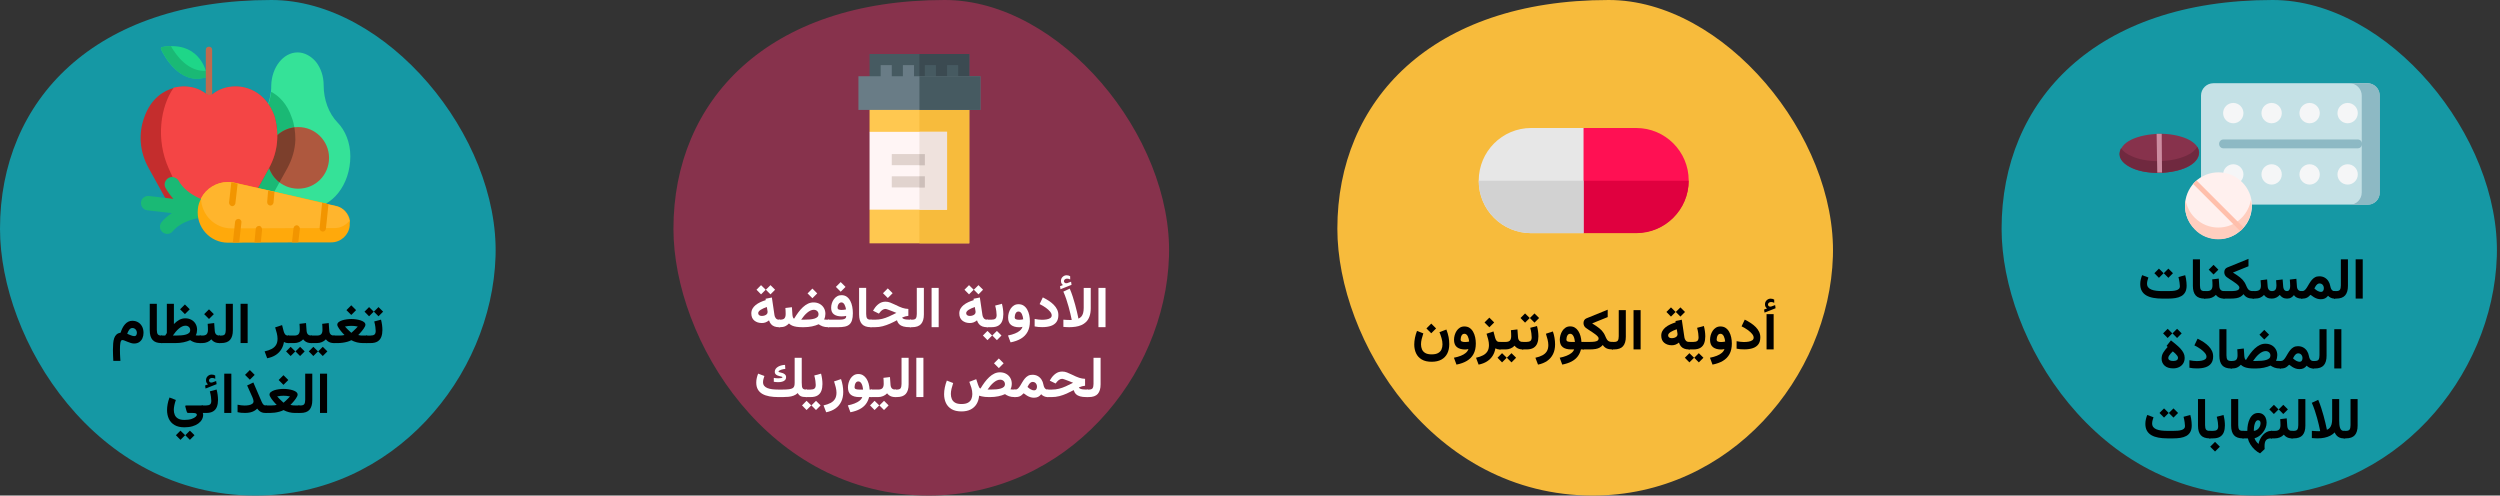 <?xml version="1.0" encoding="UTF-8"?>
<svg xmlns="http://www.w3.org/2000/svg" xmlns:xlink="http://www.w3.org/1999/xlink" width="787px" height="156px" viewBox="0 0 787 156" version="1.1">
  <rect x="0" y="0" width="787" height="156" fill="#333333" stroke="none"/>
  <title>Group 57@2x</title>
  <g id="Page-1" stroke="none" stroke-width="1" fill="none" fill-rule="evenodd">
    <g id="vorlage" transform="translate(-123, -12379)">
      <g id="Group-57" transform="translate(123, 12379)">
        <g id="Group-54" fill-rule="nonzero">
          <g id="Group-11-Copy" transform="translate(630.1, 0)">
            <path d="M80.3,156 C123.7,156 154.7,118.6 155.9,80.7 C157.1,42.8 121.7,0 85.3,0 C29.5,0 5.689893e-15,31.7 5.689893e-15,72 C5.689893e-15,106.9 29.8,156 80.3,156 Z" id="Oval-Copy-4" fill="#1598A4"></path>
            <g id="Group-48" transform="translate(37.106, 26.2)">
              <g id="Group_4_" transform="translate(25.671, 0)">
                <g id="Group">
                  <path d="M52.4,38.2 L3.9,38.2 C1.7,38.2 4.4408921e-16,36.4 4.4408921e-16,34.3 L4.4408921e-16,3.9 C4.4408921e-16,1.7 1.8,4.4408921e-16 3.9,4.4408921e-16 L52.3,4.4408921e-16 C54.5,4.4408921e-16 56.2,1.8 56.2,3.9 L56.2,34.4 C56.3,36.5 54.6,38.2 52.4,38.2 Z" id="Path" fill="#C5E1E6"></path>
                  <path d="M52.4,7.21644966e-16 L46.7,7.21644966e-16 C48.9,7.21644966e-16 50.6,1.8 50.6,3.9 L50.6,34.4 C50.6,36.6 48.8,38.3 46.7,38.3 L52.4,38.3 C54.6,38.3 56.3,36.5 56.3,34.4 L56.3,3.9 C56.3,1.7 54.6,7.21644966e-16 52.4,7.21644966e-16 Z" id="Path_1_" fill="#8DB9C4"></path>
                  <g id="Oval_8_" transform="translate(6.96, 6.206)" fill="#F5F6F7">
                    <g id="Group" transform="translate(36, 0)">
                      <circle id="Oval" cx="3.2" cy="3.2" r="3.2"></circle>
                      <circle id="Oval_1_" cx="3.2" cy="22.5" r="3.2"></circle>
                    </g>
                    <g id="Group_1_" transform="translate(24.03, 0)">
                      <circle id="Oval_2_" cx="3.2" cy="3.2" r="3.2"></circle>
                      <circle id="Oval_3_" cx="3.2" cy="22.5" r="3.2"></circle>
                    </g>
                    <g id="Group_2_" transform="translate(12.071, 0)">
                      <circle id="Oval_4_" cx="3.2" cy="3.2" r="3.2"></circle>
                      <circle id="Oval_5_" cx="3.2" cy="22.5" r="3.2"></circle>
                    </g>
                    <g id="Group_3_">
                      <circle id="Oval_6_" cx="3.2" cy="3.2" r="3.2"></circle>
                      <circle id="Oval_7_" cx="3.2" cy="22.5" r="3.2"></circle>
                    </g>
                  </g>
                </g>
                <path d="M49.3,17.7 L7.1,17.7 C6.3,17.7 5.7,18.3 5.7,19.1 C5.7,19.9 6.3,20.5 7.1,20.5 L49.3,20.5 C50.1,20.5 50.7,19.9 50.7,19.1 C50.7,18.3 50.1,17.7 49.3,17.7 L49.3,17.7 Z" id="Path_2_" fill="#8DB9C4"></path>
              </g>
              <g id="medicine" transform="translate(20.85, 32.524) scale(-1, 1) translate(-20.85, -32.524) translate(0, 15.918)">
                <path d="M18,15.211 C13.9,11.111 7.2,11.111 3.1,15.211 C1.1,17.211 -4.4408921e-16,19.811 -4.4408921e-16,22.611 C-4.4408921e-16,25.411 1.1,28.111 3.1,30.011 C5.2,32.111 7.8,33.111 10.5,33.111 C13.2,33.111 15.9,32.111 17.9,30.011 C22.1,26.011 22.1,19.411 18,15.211 Z" id="Path_3_" fill="#FFF0EE"></path>
                <path d="M18,26.411 C15.9,28.511 13.3,29.511 10.6,29.511 C7.9,29.511 5.2,28.511 3.2,26.411 C1.7,24.911 0.7,22.911 0.3,20.811 C0.2,21.411 0.1,22.011 0.1,22.711 C0.1,25.511 1.2,28.211 3.2,30.111 C5.3,32.211 7.9,33.211 10.6,33.211 C13.3,33.211 16,32.211 18,30.111 C20.5,27.611 21.5,24.111 20.9,20.811 C20.5,22.911 19.6,24.811 18,26.411 L18,26.411 Z" id="Path_4_" fill="#FFCEBF"></path>
                <path d="M37.9,1.811 C35.6,0.711 32.5,0.111 29.3,0.011 C26.1,-0.089 23,0.511 20.6,1.511 C18.1,2.611 16.6,4.211 16.6,5.911 C16.6,7.611 17.9,9.311 20.4,10.511 C22.7,11.611 25.8,12.211 29,12.311 C29.1,12.311 29.3,12.311 29.4,12.311 C32.5,12.311 35.4,11.811 37.6,10.811 C40.1,9.711 41.6,8.111 41.6,6.411 C41.6,4.711 40.4,3.011 37.9,1.811 L37.9,1.811 Z" id="Path_5_" fill="#87324C"></path>
                <path d="M37.7,7.111 C35.5,8.111 32.6,8.611 29.5,8.611 C29.4,8.611 29.2,8.611 29.1,8.611 C25.9,8.511 22.8,7.911 20.5,6.811 C18.9,6.111 17.8,5.111 17.2,4.111 C16.9,4.711 16.7,5.211 16.7,5.911 C16.7,7.711 18,9.311 20.5,10.511 C22.8,11.611 25.9,12.211 29.1,12.311 C29.2,12.311 29.4,12.311 29.5,12.311 C32.6,12.311 35.5,11.811 37.7,10.811 C40.2,9.711 41.7,8.111 41.7,6.411 C41.7,5.811 41.5,5.111 41.2,4.511 C40.6,5.511 39.4,6.411 37.7,7.111 Z" id="Path_6_" fill="#70293F"></path>
                <path d="M18,15.211 C17.8,15.011 17.6,14.811 17.4,14.711 L2.6,29.511 C2.8,29.711 3,29.911 3.1,30.111 C3.3,30.311 3.5,30.511 3.7,30.611 L18.5,15.811 C18.4,15.611 18.2,15.411 18,15.211 L18,15.211 Z" id="Path_7_" fill="#FFBFAB"></path>
                <path d="M28.4,0.011 L28.3,12.211 C28.5,12.211 28.8,12.211 29,12.211 C29.1,12.211 29.3,12.211 29.4,12.211 C29.5,12.211 29.7,12.211 29.8,12.211 L30,0.011 C29.7,0.011 29.5,0.011 29.2,0.011 C29,0.011 28.7,0.011 28.4,0.011 Z" id="Path_8_" fill="#CC8CA0"></path>
              </g>
            </g>
          </g>
          <g id="Group-11_1_" transform="translate(421, 0)">
            <path d="M80.4,156 C123.8,156 154.8,118.6 156,80.7 C157.2,42.8 121.7,0 85.4,0 C29.6,0 0,31.7 0,72 C0,106.9 29.8,156 80.4,156 Z" id="Oval-Copy-4_1_" fill="#F7BB3C"></path>
            <g id="heart" transform="translate(44.5, 40.295)">
              <g id="Group_5_" transform="translate(0, 0)">
                <path d="M11.9,16.6 L33,0 L49.6,0 C58.7,0 66.1,7.4 66.1,16.5 C66.1,25.6 58.7,33 49.6,33 L33,33 L11.9,16.6 Z" id="Path_9_" fill="#FF1053"></path>
                <path d="M66.1,16.6 C66.1,25.7 58.7,33.1 49.6,33.1 L33,33.1 L20.5,16.6 L66.1,16.6 Z" id="Path_10_" fill="#E0003F"></path>
                <path d="M33.1,0 L16.5,0 C7.4,0 0,7.4 0,16.6 C0,25.8 7.4,33.1 16.5,33.1 L33,33.1 L33,0 L33.1,0 Z" id="Path_11_" fill="#E7E7E7"></path>
                <path d="M33.1,16.6 L0,16.6 C0,25.7 7.4,33.1 16.5,33.1 L33,33.1 L33,16.6 L33.1,16.6 Z" id="Path_12_" fill="#D2D2D2"></path>
              </g>
            </g>
          </g>
          <g id="Group-11_2_" transform="translate(212, 0)">
            <path d="M80.4,156 C123.8,156 154.8,118.6 156,80.7 C157.2,42.8 121.7,0 85.4,0 C29.6,0 0,31.7 0,72 C0,106.9 29.8,156 80.4,156 Z" id="Oval-Copy-4_2_" fill="#87324C"></path>
            <g id="pills" transform="translate(58.233, 17)">
              <polygon id="Path_13_" fill="#465A61" points="3.5 0 34.9 0 34.9 10.5 3.5 10.5"></polygon>
              <polygon id="Path_14_" fill="#3B4A51" points="19.2 0 34.9 0 34.9 10.5 19.2 10.5"></polygon>
              <polygon id="Path_15_" fill="#FFC850" points="34.9 15.8 34.9 59.6 3.5 59.6 3.5 49 7 45.5 7 28 3.5 24.5 3.5 15.8"></polygon>
              <polygon id="Path_16_" fill="#F7BB3C" points="19.2 15.8 34.9 15.8 34.9 59.6 19.2 59.6"></polygon>
              <polygon id="Path_17_" fill="#697C86" points="7 3.5 10.5 3.5 10.5 10.5 7 10.5"></polygon>
              <polygon id="Path_18_" fill="#697C86" points="14 3.5 17.5 3.5 17.5 10.5 14 10.5"></polygon>
              <polygon id="Path_19_" fill="#465A61" points="20.9 3.5 24.4 3.5 24.4 10.5 20.9 10.5"></polygon>
              <polygon id="Path_20_" fill="#465A61" points="27.9 3.5 31.4 3.5 31.4 10.5 27.9 10.5"></polygon>
              <polygon id="Path_21_" fill="#697C86" points="0 7 0 17.6 38.4 17.6 38.4 7"></polygon>
              <polygon id="Path_22_" fill="#465A61" points="19.2 7 38.4 7 38.4 17.6 19.2 17.6"></polygon>
              <polygon id="Path_23_" fill="#FFF5F5" points="3.5 24.5 27.9 24.5 27.9 49 3.5 49"></polygon>
              <polygon id="Path_24_" fill="#EFE2DD" points="19.2 24.5 27.9 24.5 27.9 49 19.2 49"></polygon>
              <polygon id="Path_25_" fill="#E1D3CE" points="10.5 38.5 20.9 38.5 20.9 42 10.5 42"></polygon>
              <polygon id="Path_26_" fill="#E1D3CE" points="10.5 31.5 20.9 31.5 20.9 35 10.5 35"></polygon>
              <g id="Group_6_" transform="translate(19.195, 31.527)" fill="#CDBFBA">
                <polygon id="Path_27_" points="0 0 1.7 0 1.7 3.5 0 3.5"></polygon>
                <polygon id="Path_28_" points="0 7 1.7 7 1.7 10.5 0 10.5"></polygon>
              </g>
            </g>
          </g>
          <g id="Group-11_3_" transform="translate(-0, 0)">
            <path d="M80.4,156 C123.8,156 154.8,118.6 156,80.7 C157.2,42.8 121.7,0 85.4,0 C29.6,0 0,31.7 0,72 C0,106.9 29.8,156 80.4,156 Z" id="Oval-Copy-4_3_" fill="#1598A4"></path>
            <g id="healthy-food" transform="translate(44.264, 14.5)">
              <path d="M66.021,34.7 C66.021,43.7 60.221,51 53.121,51 L45.521,51 C43.521,51 41.721,50.4 40.021,49.4 C35.221,46.5 32.621,40.5 32.621,34.7 C32.621,30.4 34.221,26.6 36.621,24.2 C38.021,22.8 39.121,21 39.921,19 C40.421,17.5 40.821,16 41.021,14.4 C41.121,13.8 41.121,13.1 41.121,12.5 C41.221,6.7 44.921,2 49.421,2 C51.621,2 53.721,3.2 55.221,5 C56.721,6.9 57.621,9.5 57.621,12.3 C57.621,16.9 59.221,21.2 62.021,24.1 C63.221,25.3 64.221,26.9 64.921,28.7 C65.621,30.5 66.021,32.5 66.021,34.7 L66.021,34.7 Z" id="Path_29_" fill="#35E298"></path>
              <path d="M48.721,29.5 C48.621,32.6 47.721,35.6 46.221,38.4 L40.121,49.4 C35.321,46.5 32.721,40.5 32.721,34.7 C32.721,30.4 34.321,26.6 36.721,24.2 C38.121,22.8 39.221,21 40.021,19 C40.521,17.5 40.921,16 41.121,14.4 C43.521,15.7 46.121,18.1 47.621,22.6 C48.421,24.7 48.721,27.1 48.721,29.5 L48.721,29.5 Z" id="Path_30_" fill="#1AB975"></path>
              <path d="M59.321,35.2 C59.321,40.6 55.021,44.9 49.621,44.9 C44.221,44.9 39.921,40.6 39.921,35.2 C39.921,29.8 44.221,25.5 49.621,25.5 C55.021,25.5 59.321,29.9 59.321,35.2 L59.321,35.2 Z" id="Path_31_" fill="#AE583E"></path>
              <path d="M48.421,25.6 C39.821,26.7 36.921,37.6 43.721,42.9 L46.221,38.4 C47.721,35.6 48.621,32.6 48.721,29.5 C48.721,28.2 48.621,26.9 48.421,25.6 L48.421,25.6 Z" id="Path_32_" fill="#7C3F2C"></path>
              <path d="M20.921,9.1 C20.421,6.8 17.821,-1.6 6.821,0.3 C6.421,0.4 6.321,0.7 6.421,1 C7.521,3.4 12.421,12.3 20.521,9.8 C20.821,9.8 21.021,9.4 20.921,9.1 Z" id="Path_33_" fill="#1ED688"></path>
              <path d="M20.521,9.9 C12.421,12.4 7.621,3.4 6.421,1 C6.321,0.7 6.421,0.4 6.821,0.3 C7.721,0.1 8.621,5.55111512e-17 9.521,5.55111512e-17 C11.221,3 15.021,8.2 20.721,7.8 C20.921,8.3 21.021,8.7 21.021,9 C21.021,9.4 20.821,9.8 20.521,9.9 Z" id="Path_34_" fill="#1AB975"></path>
              <path d="M21.521,16.5 C20.921,16.5 20.521,16.1 20.521,15.5 L20.521,1.2 C20.521,0.6 20.921,0.2 21.521,0.2 C22.121,0.2 22.521,0.6 22.521,1.2 L22.521,15.5 C22.521,16 22.021,16.5 21.521,16.5 Z" id="Path_35_" fill="#C0694E"></path>
              <path d="M40.421,38.4 L33.321,51.2 C31.521,54.2 27.321,55.3 24.121,53.6 C22.421,52.7 20.421,52.7 18.821,53.6 C15.621,55.3 11.421,54.3 9.621,51.2 L2.521,38.4 C-0.379,33.2 -0.679,27.5 1.121,22.5 C3.321,16.2 7.521,14 10.421,13.2 C11.721,12.9 12.821,12.8 13.321,12.8 C13.521,12.8 13.621,12.8 13.621,12.8 C14.921,12.8 16.221,13 17.421,13.4 C18.621,13.8 19.621,14.4 20.621,15.1 C20.921,15.4 21.321,15.5 21.721,15.5 C22.121,15.5 22.521,15.4 22.821,15.1 C23.721,14.4 24.821,13.8 26.021,13.4 C27.221,13 28.421,12.8 29.821,12.8 C29.821,12.8 38.721,12.2 42.221,22.4 C43.621,27.5 43.321,33.1 40.421,38.4 Z" id="Path_36_" fill="#C42D2D"></path>
              <path d="M40.421,38.4 L33.321,51.2 C31.521,54.2 27.321,55.3 24.121,53.6 C22.421,52.7 20.421,52.7 18.821,53.6 C17.921,54 17.021,54.3 16.021,54.3 C15.921,54.2 10.321,41.9 8.921,38.7 C4.621,29.3 6.321,18.9 10.421,13.1 C11.721,12.8 12.821,12.7 13.321,12.7 C13.521,12.7 13.621,12.7 13.621,12.7 C14.921,12.7 16.221,12.9 17.421,13.3 C18.621,13.7 19.621,14.3 20.621,15 C20.921,15.3 21.321,15.4 21.721,15.4 C22.121,15.4 22.521,15.3 22.821,15 C23.721,14.3 24.821,13.7 26.021,13.3 C27.221,12.9 28.421,12.7 29.821,12.7 C29.821,12.7 38.721,12.1 42.221,22.3 C43.621,27.5 43.321,33.1 40.421,38.4 Z" id="Path_37_" fill="#F44545"></path>
              <path d="M8.821,41.5 C7.721,42.1 7.221,43.5 7.821,44.6 C8.521,45.9 9.421,47.1 10.321,48.1 L2.621,47.2 C1.321,47.1 0.221,48 0.121,49.2 C0.021,50.5 0.921,51.6 2.121,51.7 L9.821,52.6 C8.621,53.4 7.521,54.3 6.621,55.4 C5.821,56.4 5.921,57.8 6.921,58.6 C7.921,59.4 9.321,59.3 10.121,58.3 C12.721,55.2 17.521,53.9 21.521,53.8 C23.121,53.7 24.221,52.1 23.621,50.6 C23.321,49.9 22.721,49.4 22.021,49.2 C21.921,49.2 14.621,47.4 11.921,42.3 C11.321,41.4 9.921,40.9 8.821,41.5 L8.821,41.5 Z" id="Path_38_" fill="#1AB975"></path>
              <path d="M65.821,56.6 C65.521,59.5 63.021,61.8 60.021,61.8 C43.021,61.8 54.921,61.8 27.521,61.9 C21.821,61.9 17.421,57 18.021,51.3 C18.121,50.1 18.521,48.9 19.121,47.9 C20.721,44.8 24.021,42.8 27.521,42.8 C28.221,42.8 28.921,42.9 29.621,43 C53.721,48.5 55.621,48.9 57.221,49.3 L59.221,49.8 L61.421,50.3 C63.821,50.8 65.521,52.7 65.921,55 C65.821,55.5 65.821,56.1 65.821,56.6 L65.821,56.6 Z" id="Path_39_" fill="#FFA90B"></path>
              <path d="M65.721,55 C64.621,56.4 62.921,57.3 61.121,57.3 C44.121,57.3 56.021,57.3 28.621,57.4 C23.321,57.4 19.121,53.1 19.021,47.9 C20.621,44.8 23.921,42.8 27.421,42.8 C27.821,42.8 28.221,42.8 28.621,42.9 C28.921,42.9 29.321,43 29.621,43.1 L30.621,43.3 C56.121,49.1 33.421,43.9 57.221,49.4 L59.221,49.9 L61.421,50.4 C63.621,50.8 65.321,52.7 65.721,55 L65.721,55 Z" id="Path_40_" fill="#FFB52D"></path>
              <g id="Group_7_" transform="translate(27.841, 42.906)" fill="#F29500">
                <path d="M31.3,6.9 L30.5,14.6 C30.4,15.1 30,15.5 29.5,15.5 C29.5,15.5 29.4,15.5 29.4,15.5 C28.8,15.4 28.5,14.9 28.5,14.4 L29.3,6.4 L31.3,6.9 Z" id="Path_41_"></path>
                <path d="M3.9,12.6 L3.2,18.9 L1.2,18.9 L1.9,12.4 C2,11.8 2.5,11.5 3,11.5 C3.5,11.5 4,12.1 3.9,12.6 Z" id="Path_42_"></path>
                <path d="M22.3,14.6 L21.8,18.9 L19.8,18.9 L20.3,14.4 C20.4,13.8 20.9,13.5 21.4,13.5 C21.9,13.6 22.3,14.1 22.3,14.6 L22.3,14.6 Z" id="Path_43_"></path>
                <path d="M14.3,3 L14,6.4 C13.9,6.9 13.5,7.3 13,7.3 C13,7.3 12.9,7.3 12.9,7.3 C12.3,7.2 12,6.7 12,6.2 L12.3,2.6 L14.3,3 Z" id="Path_44_"></path>
                <path d="M10.4,14.9 L10,18.9 L8,18.9 L8.4,14.6 C8.5,14 9,13.7 9.5,13.7 C10,13.7 10.4,14.3 10.4,14.9 L10.4,14.9 Z" id="Path_45_"></path>
                <path d="M2.7,0.4 L2,6.6 C1.9,7.1 1.5,7.5 1,7.5 C1,7.5 0.9,7.5 0.9,7.5 C0.4,7.4 -1.33226763e-15,6.9 -1.33226763e-15,6.4 L0.7,0.1 C0.7,0.1 0.7,0.1 0.7,5.27355937e-16 C1,5.27355937e-16 1.4,0.1 1.7,0.2 L2.7,0.4 Z" id="Path_46_"></path>
              </g>
            </g>
          </g>
        </g>
        <g id="المسكنات-المضادة-للا" transform="translate(673.75, 81.487)" fill="#000000" fill-rule="nonzero">
          <polygon id="Path" points="70.037 0.144 67.808 0.144 67.808 12.504 70.037 12.504"></polygon>
          <path d="M61.009,10.151 L61.009,12.513 L61.661,12.513 C62.965,12.513 63.91,12.176 64.498,11.502 C65.086,10.829 65.38,9.833 65.38,8.515 L65.38,0.144 L63.15,0.144 L63.15,8.345 C63.15,8.935 63.062,9.383 62.884,9.69 C62.706,9.997 62.302,10.151 61.67,10.151 L61.009,10.151 Z" id="Path"></path>
          <path d="M51.059,12.513 C51.503,12.513 51.871,12.461 52.164,12.356 C52.458,12.252 52.715,12.11 52.938,11.93 C53.16,11.751 53.382,11.547 53.602,11.32 C53.943,11.592 54.286,11.834 54.63,12.044 C54.974,12.255 55.328,12.419 55.691,12.538 C56.055,12.656 56.439,12.715 56.843,12.715 C57.36,12.715 57.798,12.625 58.157,12.445 C58.516,12.265 58.839,11.99 59.125,11.621 C59.343,11.877 59.634,12.09 59.998,12.259 C60.361,12.428 60.73,12.513 61.105,12.513 L61.343,12.513 L61.343,10.151 L61.114,10.151 C60.926,10.151 60.746,10.1 60.575,9.999 C60.403,9.898 60.253,9.732 60.122,9.499 C59.992,9.266 59.891,8.955 59.821,8.566 C59.72,7.99 59.519,7.47 59.22,7.007 C58.921,6.543 58.531,6.175 58.052,5.901 C57.573,5.627 57.005,5.491 56.35,5.491 C55.819,5.491 55.36,5.602 54.972,5.826 C54.584,6.05 54.246,6.339 53.958,6.695 C53.671,7.05 53.411,7.425 53.179,7.821 C52.947,8.216 52.724,8.592 52.509,8.947 C52.294,9.303 52.069,9.592 51.833,9.816 C51.597,10.039 51.325,10.151 51.016,10.151 L50.696,10.151 L50.69,12.513 L51.059,12.513 Z M56.421,7.743 C56.851,7.743 57.188,7.89 57.433,8.185 C57.677,8.479 57.799,8.835 57.799,9.254 C57.799,9.571 57.725,9.84 57.576,10.063 C57.428,10.286 57.186,10.397 56.85,10.397 C56.717,10.397 56.564,10.373 56.39,10.324 C56.215,10.276 56.026,10.196 55.821,10.086 C55.668,10.002 55.506,9.897 55.336,9.771 C55.167,9.644 54.991,9.495 54.81,9.324 C54.919,9.093 55.05,8.856 55.203,8.613 C55.357,8.37 55.535,8.164 55.738,7.996 C55.94,7.827 56.168,7.743 56.421,7.743 Z" id="Shape"></path>
          <path d="M46.202,12.513 C46.717,12.513 47.147,12.41 47.495,12.203 C47.842,11.996 48.134,11.732 48.373,11.409 C48.596,11.753 48.914,12.023 49.326,12.219 C49.739,12.415 50.222,12.513 50.778,12.513 L51.007,12.513 L51.007,10.151 L50.761,10.151 C50.451,10.151 50.193,10.094 49.988,9.979 C49.783,9.865 49.625,9.699 49.517,9.484 C49.408,9.268 49.344,9.008 49.324,8.705 L49.148,6.275 L47.084,6.528 C47.114,6.891 47.14,7.256 47.162,7.624 C47.185,7.991 47.196,8.28 47.196,8.491 C47.196,8.806 47.164,9.089 47.099,9.341 C47.034,9.593 46.928,9.791 46.781,9.935 C46.634,10.079 46.436,10.151 46.187,10.151 C45.925,10.151 45.708,10.084 45.538,9.95 C45.368,9.816 45.241,9.639 45.156,9.42 C45.071,9.2 45.019,8.962 45,8.705 L44.823,6.477 L42.76,6.733 C42.78,6.952 42.798,7.179 42.816,7.415 C42.834,7.652 42.847,7.865 42.857,8.055 C42.867,8.245 42.872,8.384 42.872,8.474 C42.872,9.009 42.762,9.423 42.543,9.714 C42.325,10.005 41.958,10.151 41.444,10.151 C41.162,10.151 40.926,10.088 40.735,9.962 C40.544,9.836 40.398,9.663 40.296,9.443 C40.193,9.224 40.133,8.977 40.113,8.705 L39.937,6.477 L37.874,6.733 C37.893,6.952 37.911,7.178 37.926,7.414 C37.942,7.649 37.956,7.862 37.967,8.05 C37.979,8.239 37.985,8.38 37.985,8.474 C37.985,9.105 37.826,9.542 37.509,9.786 C37.192,10.029 36.702,10.151 36.039,10.151 L35.406,10.151 L35.406,12.513 L36.021,12.513 C36.725,12.513 37.311,12.41 37.78,12.204 C38.249,11.999 38.641,11.717 38.956,11.359 C39.205,11.713 39.526,11.994 39.92,12.201 C40.314,12.409 40.816,12.513 41.427,12.513 C41.931,12.513 42.397,12.405 42.825,12.19 C43.252,11.976 43.618,11.694 43.922,11.347 C44.163,11.683 44.47,11.962 44.845,12.182 C45.219,12.403 45.671,12.513 46.202,12.513 Z" id="Path"></path>
          <path d="M29.174,4.315 L34.071,2.33 L34.071,0 L27.377,2.727 C27.067,2.85 26.836,3.048 26.683,3.32 C26.529,3.592 26.452,3.889 26.452,4.21 C26.452,4.501 26.515,4.78 26.64,5.048 C26.766,5.316 26.944,5.538 27.175,5.715 C27.453,5.922 27.769,6.141 28.123,6.369 C28.477,6.598 28.835,6.83 29.196,7.066 C29.557,7.301 29.891,7.536 30.196,7.771 C30.502,8.005 30.748,8.23 30.935,8.446 C31.122,8.661 31.215,8.861 31.215,9.044 C31.215,9.339 31.11,9.567 30.9,9.727 C30.69,9.888 30.372,9.998 29.946,10.059 C29.52,10.12 28.982,10.151 28.331,10.151 L26.213,10.151 L26.213,12.513 L28.34,12.513 C29.106,12.513 29.744,12.468 30.254,12.377 C30.764,12.287 31.197,12.14 31.552,11.935 C31.906,11.73 32.229,11.457 32.519,11.115 C32.856,11.615 33.263,11.972 33.739,12.189 C34.215,12.405 34.8,12.513 35.494,12.513 L35.74,12.513 L35.74,10.151 L35.494,10.151 C35.07,10.151 34.73,10.091 34.475,9.97 C34.22,9.85 34.007,9.655 33.837,9.388 C33.667,9.12 33.49,8.766 33.307,8.326 C33.163,7.975 33,7.656 32.818,7.37 C32.637,7.083 32.43,6.813 32.198,6.561 C31.966,6.309 31.701,6.065 31.404,5.829 C31.107,5.592 30.775,5.351 30.407,5.105 C30.039,4.86 29.628,4.596 29.174,4.315 Z" id="Path"></path>
          <path d="M22.653,6.457 C22.683,6.756 22.704,7.062 22.719,7.376 C22.734,7.689 22.741,8.01 22.741,8.338 C22.741,8.947 22.612,9.402 22.354,9.7 C22.097,9.999 21.637,10.149 20.975,10.149 L20.14,10.149 L20.14,12.513 L20.975,12.513 C21.531,12.513 22.057,12.41 22.552,12.205 C23.047,12 23.468,11.71 23.813,11.335 C23.989,11.57 24.197,11.775 24.437,11.95 C24.678,12.126 24.956,12.264 25.272,12.363 C25.589,12.463 25.946,12.513 26.345,12.513 L26.538,12.513 L26.538,10.149 L26.362,10.149 C26.034,10.149 25.765,10.087 25.554,9.964 C25.343,9.841 25.183,9.665 25.075,9.437 C24.966,9.208 24.903,8.942 24.886,8.637 L24.71,6.211 L22.653,6.457 Z M23.075,1.887 L21.555,3.407 L23.075,4.928 L24.596,3.407 L23.075,1.887 Z" id="Shape"></path>
          <path d="M16.568,0.144 L16.568,8.506 C16.568,9.853 16.865,10.857 17.46,11.52 C18.054,12.182 18.989,12.513 20.263,12.513 L20.474,12.513 L20.474,10.151 L20.263,10.151 C19.683,10.151 19.294,10.014 19.096,9.741 C18.897,9.468 18.798,9 18.798,8.336 L18.798,0.144 L16.568,0.144 Z" id="Path"></path>
          <path d="M8.807,12.513 C9.592,12.513 10.333,12.459 11.03,12.35 C11.728,12.242 12.344,12.043 12.88,11.753 C13.417,11.463 13.837,11.048 14.142,10.509 C14.446,9.97 14.599,9.267 14.599,8.4 C14.599,8.124 14.581,7.787 14.546,7.389 C14.511,6.99 14.459,6.589 14.392,6.185 C14.325,5.78 14.244,5.435 14.15,5.148 L12.023,5.719 C12.176,6.311 12.29,6.882 12.366,7.433 C12.442,7.984 12.48,8.391 12.48,8.654 C12.48,8.988 12.375,9.255 12.164,9.454 C11.953,9.654 11.67,9.803 11.316,9.903 C10.961,10.002 10.569,10.068 10.138,10.1 C9.708,10.133 9.27,10.149 8.824,10.149 L6.943,10.149 C6.264,10.149 5.632,10.113 5.049,10.043 C4.466,9.973 3.957,9.851 3.52,9.678 C3.083,9.506 2.744,9.268 2.5,8.966 C2.257,8.665 2.136,8.279 2.136,7.811 C2.136,7.488 2.183,7.153 2.276,6.804 C2.37,6.456 2.467,6.144 2.566,5.868 L0.598,5.13 C0.428,5.546 0.286,5.993 0.171,6.47 C0.057,6.948 0,7.439 0,7.943 C0,8.804 0.167,9.528 0.501,10.113 C0.835,10.699 1.31,11.168 1.925,11.52 C2.54,11.871 3.272,12.125 4.122,12.28 C4.972,12.435 5.912,12.513 6.943,12.513 L8.807,12.513 Z M8.851,3.073 L7.4,4.515 L8.851,5.974 L10.301,4.515 L8.851,3.073 Z M5.88,3.073 L4.447,4.515 L5.88,5.974 L7.348,4.515 L5.88,3.073 Z" id="Shape"></path>
          <polygon id="Path" points="63.312 22.144 61.082 22.144 61.082 34.504 63.312 34.504"></polygon>
          <path d="M54.284,32.151 L54.284,34.513 L54.936,34.513 C56.239,34.513 57.185,34.176 57.773,33.502 C58.361,32.829 58.655,31.833 58.655,30.515 L58.655,22.144 L56.425,22.144 L56.425,30.345 C56.425,30.935 56.336,31.383 56.159,31.69 C55.981,31.997 55.576,32.151 54.945,32.151 L54.284,32.151 Z" id="Path"></path>
          <path d="M44.334,34.513 C44.778,34.513 45.146,34.461 45.439,34.356 C45.732,34.252 45.99,34.11 46.213,33.93 C46.435,33.751 46.656,33.547 46.877,33.32 C47.218,33.592 47.561,33.834 47.905,34.044 C48.249,34.255 48.602,34.419 48.966,34.538 C49.33,34.656 49.714,34.715 50.118,34.715 C50.635,34.715 51.073,34.625 51.432,34.445 C51.791,34.265 52.114,33.99 52.4,33.621 C52.618,33.877 52.909,34.09 53.273,34.259 C53.636,34.428 54.005,34.513 54.38,34.513 L54.618,34.513 L54.618,32.151 L54.389,32.151 C54.201,32.151 54.021,32.1 53.849,31.999 C53.678,31.898 53.527,31.732 53.397,31.499 C53.266,31.266 53.166,30.955 53.096,30.566 C52.995,29.99 52.794,29.47 52.495,29.007 C52.195,28.543 51.806,28.175 51.327,27.901 C50.847,27.627 50.28,27.491 49.625,27.491 C49.094,27.491 48.635,27.602 48.247,27.826 C47.859,28.05 47.521,28.339 47.233,28.695 C46.946,29.05 46.686,29.425 46.454,29.821 C46.222,30.216 45.999,30.592 45.784,30.947 C45.569,31.303 45.344,31.592 45.108,31.816 C44.872,32.039 44.6,32.151 44.29,32.151 L43.971,32.151 L43.965,34.513 L44.334,34.513 Z M49.696,29.743 C50.126,29.743 50.463,29.89 50.707,30.185 C50.952,30.479 51.074,30.835 51.074,31.254 C51.074,31.571 51,31.84 50.851,32.063 C50.703,32.286 50.461,32.397 50.124,32.397 C49.992,32.397 49.839,32.373 49.665,32.324 C49.49,32.276 49.301,32.196 49.096,32.086 C48.943,32.002 48.781,31.897 48.611,31.771 C48.442,31.644 48.266,31.495 48.085,31.324 C48.193,31.093 48.325,30.856 48.478,30.613 C48.632,30.37 48.81,30.164 49.013,29.996 C49.215,29.827 49.443,29.743 49.696,29.743 Z" id="Shape"></path>
          <path d="M39.043,22.358 L37.523,23.878 L39.043,25.399 L40.564,23.878 L39.043,22.358 Z M39.465,29.037 C39.905,29.037 40.266,29.168 40.551,29.428 C40.835,29.689 40.977,30.033 40.977,30.461 C40.977,30.801 40.863,31.081 40.634,31.3 C40.406,31.52 40.083,31.693 39.667,31.819 C39.251,31.945 38.768,32.031 38.217,32.078 C37.666,32.125 37.072,32.149 36.433,32.149 L35.51,32.149 C35.797,31.727 36.099,31.328 36.415,30.953 C36.732,30.578 37.06,30.247 37.4,29.96 C37.74,29.673 38.084,29.447 38.432,29.283 C38.781,29.119 39.125,29.037 39.465,29.037 Z M36.354,34.513 C37.268,34.513 38.125,34.428 38.925,34.258 C39.724,34.088 40.42,33.865 41.012,33.59 C41.375,33.848 41.794,34.066 42.269,34.245 C42.743,34.424 43.335,34.513 44.044,34.513 L44.29,34.513 L44.29,32.149 L44.035,32.149 C43.819,32.149 43.63,32.146 43.469,32.14 C43.307,32.134 43.165,32.125 43.042,32.113 C42.919,32.102 42.811,32.087 42.717,32.07 C42.864,31.841 42.971,31.56 43.038,31.226 C43.105,30.892 43.139,30.584 43.139,30.303 C43.139,29.612 42.979,28.995 42.66,28.453 C42.341,27.911 41.9,27.486 41.337,27.178 C40.775,26.871 40.13,26.717 39.404,26.717 C38.783,26.717 38.195,26.85 37.641,27.117 C37.088,27.383 36.559,27.751 36.055,28.22 C35.551,28.689 35.071,29.231 34.614,29.846 C34.157,30.461 33.717,31.12 33.295,31.823 C33.131,31.794 33.007,31.655 32.922,31.406 C32.837,31.157 32.783,30.898 32.759,30.628 L32.601,28.22 L30.544,28.466 C30.568,28.771 30.588,29.077 30.606,29.384 C30.623,29.692 30.632,30.01 30.632,30.338 C30.632,30.942 30.514,31.394 30.276,31.696 C30.039,31.998 29.557,32.149 28.83,32.149 L28.488,32.149 L28.479,34.513 L28.83,34.513 C29.504,34.513 30.062,34.41 30.505,34.205 C30.947,34 31.335,33.71 31.669,33.335 C31.939,33.611 32.271,33.836 32.667,34.012 C33.062,34.188 33.527,34.315 34.06,34.394 C34.593,34.473 35.202,34.513 35.888,34.513 L36.354,34.513 Z" id="Shape"></path>
          <path d="M24.908,22.144 L24.908,30.506 C24.908,31.853 25.205,32.857 25.799,33.52 C26.394,34.182 27.328,34.513 28.602,34.513 L28.813,34.513 L28.813,32.151 L28.602,32.151 C28.022,32.151 27.633,32.014 27.435,31.741 C27.236,31.468 27.137,31 27.137,30.336 L27.137,22.144 L24.908,22.144 Z" id="Path"></path>
          <path d="M17.77,32.18 C17.455,32.18 17.089,32.156 16.673,32.107 C16.257,32.058 15.858,31.996 15.477,31.919 L15.477,34.272 C15.849,34.355 16.233,34.412 16.629,34.446 C17.025,34.479 17.449,34.495 17.902,34.495 C18.944,34.495 19.841,34.367 20.594,34.11 C21.347,33.853 21.927,33.446 22.335,32.888 C22.742,32.33 22.946,31.602 22.946,30.703 C22.946,30.065 22.814,29.477 22.551,28.937 C22.288,28.397 21.928,27.899 21.47,27.441 C21.013,26.984 20.49,26.564 19.903,26.181 C19.316,25.799 18.699,25.448 18.052,25.129 L17.042,27.238 C17.762,27.59 18.409,27.971 18.982,28.382 C19.554,28.792 20.009,29.204 20.344,29.616 C20.68,30.029 20.847,30.42 20.847,30.789 C20.847,31.152 20.702,31.433 20.413,31.633 C20.123,31.834 19.744,31.975 19.276,32.057 C18.807,32.139 18.305,32.18 17.77,32.18 Z" id="Path"></path>
          <path d="M11.884,31.129 C11.884,31.481 11.755,31.738 11.498,31.903 C11.24,32.067 10.856,32.149 10.346,32.149 C9.86,32.149 9.485,32.065 9.221,31.898 C8.958,31.731 8.826,31.504 8.826,31.217 C8.826,31 8.896,30.772 9.037,30.531 C9.177,30.291 9.356,30.049 9.573,29.806 C9.79,29.563 10.015,29.336 10.25,29.125 C10.49,29.307 10.736,29.516 10.988,29.754 C11.24,29.991 11.452,30.23 11.625,30.47 C11.798,30.71 11.884,30.93 11.884,31.129 Z M8.632,27.719 C8.076,28.328 7.619,28.919 7.261,29.49 C6.904,30.061 6.725,30.71 6.725,31.437 C6.725,32.31 7.037,33.035 7.661,33.612 C8.285,34.189 9.183,34.478 10.355,34.478 C11.064,34.478 11.691,34.343 12.236,34.073 C12.781,33.804 13.209,33.42 13.519,32.922 C13.83,32.424 13.985,31.829 13.985,31.138 C13.985,30.599 13.862,30.089 13.616,29.609 C13.37,29.128 13.039,28.667 12.623,28.224 C12.207,27.782 11.742,27.35 11.23,26.928 C10.717,26.506 10.194,26.081 9.661,25.654 L8.29,27.411 L8.632,27.719 Z M11.594,22.015 L10.144,23.456 L11.594,24.915 L13.044,23.456 L11.594,22.015 Z M8.624,22.015 L7.191,23.456 L8.624,24.915 L10.091,23.456 L8.624,22.015 Z" id="Shape"></path>
          <path d="M64.057,54.151 L64.057,56.513 L64.71,56.513 C66.013,56.513 66.959,56.176 67.547,55.502 C68.134,54.829 68.428,53.833 68.428,52.515 L68.428,44.144 L66.199,44.144 L66.199,52.345 C66.199,52.935 66.11,53.383 65.933,53.69 C65.755,53.997 65.35,54.151 64.718,54.151 L64.057,54.151 Z" id="Path"></path>
          <path d="M58.759,53.812 C58.759,53.812 58.719,53.616 58.638,53.224 C58.558,52.832 58.44,52.305 58.284,51.642 C58.129,50.98 57.939,50.238 57.717,49.418 C57.494,48.598 57.241,47.752 56.957,46.881 C56.673,46.009 56.362,45.175 56.024,44.377 L54.006,45.314 C54.347,46.074 54.655,46.866 54.932,47.691 C55.209,48.515 55.454,49.316 55.667,50.092 C55.88,50.868 56.058,51.568 56.203,52.193 C56.348,52.818 56.457,53.315 56.531,53.682 C56.605,54.05 56.641,54.233 56.641,54.233 C56.552,54.241 56.456,54.245 56.352,54.246 C56.249,54.247 56.131,54.248 55.998,54.248 C55.734,54.248 55.429,54.236 55.084,54.214 C54.739,54.191 54.385,54.168 54.021,54.145 L54.021,56.413 C54.327,56.436 54.628,56.459 54.926,56.48 C55.223,56.502 55.522,56.513 55.822,56.513 C56.598,56.513 57.323,56.442 57.996,56.301 C58.67,56.159 59.277,55.949 59.819,55.669 C60.361,55.39 60.82,55.045 61.196,54.636 C61.357,55.008 61.566,55.335 61.823,55.616 C62.08,55.898 62.393,56.118 62.762,56.276 C63.13,56.434 63.559,56.513 64.049,56.513 L64.383,56.513 L64.383,54.151 L64.075,54.151 C63.761,54.151 63.508,54.063 63.316,53.887 C63.124,53.71 62.979,53.469 62.881,53.162 C62.783,52.855 62.717,52.507 62.682,52.118 C62.648,51.729 62.631,51.322 62.631,50.899 L62.631,44.144 L60.413,44.144 L60.413,50.433 C60.413,51.074 60.351,51.621 60.227,52.072 C60.103,52.524 59.92,52.891 59.676,53.174 C59.433,53.456 59.127,53.669 58.759,53.812 Z" id="Path"></path>
          <path d="M47.609,54.151 L47.609,56.513 L48.262,56.513 C49.565,56.513 50.511,56.176 51.099,55.502 C51.686,54.829 51.98,53.833 51.98,52.515 L51.98,44.144 L49.751,44.144 L49.751,52.345 C49.751,52.935 49.662,53.383 49.484,53.69 C49.307,53.997 48.902,54.151 48.27,54.151 L47.609,54.151 Z" id="Path"></path>
          <path d="M41.14,54.151 L41.14,56.513 L41.765,56.513 L41.765,54.151 L41.14,54.151 Z M45.031,45.946 L43.584,47.388 L45.031,48.848 L46.482,47.388 L45.031,45.946 Z M42.066,45.946 L40.63,47.388 L42.066,48.848 L43.529,47.388 L42.066,45.946 Z M44.05,50.458 C44.078,50.758 44.1,51.064 44.116,51.378 C44.133,51.691 44.141,52.012 44.141,52.341 C44.141,52.949 44.013,53.403 43.755,53.702 C43.497,54.001 43.036,54.151 42.371,54.151 L41.539,54.151 L41.539,56.513 L42.371,56.513 C42.925,56.513 43.451,56.41 43.946,56.206 C44.442,56.001 44.862,55.71 45.206,55.335 C45.384,55.57 45.594,55.776 45.834,55.951 C46.075,56.127 46.353,56.264 46.67,56.364 C46.986,56.463 47.343,56.513 47.741,56.513 L47.934,56.513 L47.934,54.151 L47.759,54.151 C47.431,54.151 47.162,54.09 46.951,53.967 C46.74,53.845 46.58,53.669 46.471,53.441 C46.362,53.212 46.298,52.944 46.278,52.636 L46.108,50.211 L44.05,50.458 Z" id="Shape"></path>
          <path d="M32.193,56.513 L33.874,56.513 C34.019,57.155 34.282,57.783 34.662,58.397 C35.043,59.01 35.5,59.565 36.033,60.062 C36.566,60.558 37.127,60.949 37.718,61.236 L39.171,59.875 C39.159,59.714 39.149,59.556 39.142,59.401 C39.134,59.245 39.13,59.095 39.13,58.95 C39.13,58.536 39.166,58.176 39.238,57.87 C39.309,57.564 39.425,57.311 39.583,57.11 C39.742,56.909 39.952,56.759 40.214,56.661 C40.476,56.562 40.8,56.513 41.184,56.513 L41.483,56.513 L41.483,54.151 L41.202,54.151 C40.736,54.151 40.286,54.262 39.852,54.484 C39.417,54.707 39.022,55.01 38.666,55.396 C38.31,55.781 38.008,56.22 37.76,56.715 C37.512,57.209 37.337,57.728 37.234,58.272 C37.041,58.121 36.86,57.943 36.692,57.738 C36.524,57.534 36.378,57.324 36.253,57.107 C36.129,56.89 36.036,56.681 35.974,56.48 C36.474,56.353 36.951,56.128 37.405,55.804 C37.86,55.481 38.266,55.092 38.623,54.636 C38.98,54.181 39.262,53.689 39.469,53.159 C39.676,52.63 39.779,52.093 39.779,51.548 C39.779,50.969 39.674,50.452 39.464,49.997 C39.254,49.541 38.952,49.181 38.56,48.916 C38.168,48.651 37.695,48.518 37.141,48.518 C36.504,48.518 35.965,48.69 35.526,49.034 C35.087,49.378 34.735,49.826 34.469,50.378 C34.203,50.929 34.01,51.521 33.89,52.153 C33.769,52.784 33.709,53.388 33.709,53.963 L33.709,54.151 L32.193,54.151 L32.193,56.513 Z M37.058,50.791 C37.304,50.791 37.501,50.872 37.65,51.033 C37.798,51.195 37.873,51.418 37.873,51.703 C37.873,52.123 37.777,52.516 37.584,52.881 C37.391,53.246 37.135,53.543 36.814,53.773 C36.493,54.003 36.14,54.13 35.755,54.154 L35.755,53.96 C35.755,53.626 35.78,53.274 35.83,52.903 C35.881,52.533 35.959,52.189 36.065,51.87 C36.171,51.551 36.306,51.292 36.47,51.092 C36.634,50.892 36.83,50.791 37.058,50.791 Z" id="Shape"></path>
          <path d="M28.613,44.144 L28.613,52.506 C28.613,53.853 28.91,54.857 29.505,55.52 C30.099,56.182 31.033,56.513 32.308,56.513 L32.518,56.513 L32.518,54.151 L32.308,54.151 C31.728,54.151 31.339,54.014 31.14,53.741 C30.942,53.468 30.843,53 30.843,52.336 L30.843,44.144 L28.613,44.144 Z" id="Path"></path>
          <path d="M21.73,54.151 L21.73,56.513 L22.152,56.513 L22.152,54.151 L21.73,54.151 Z M23.541,57.608 L22.022,59.132 L23.541,60.651 L25.066,59.132 L23.541,57.608 Z M22.899,56.513 C23.841,56.513 24.585,56.342 25.13,56 C25.676,55.657 26.066,55.18 26.3,54.566 C26.534,53.953 26.651,53.235 26.651,52.413 C26.651,51.91 26.615,51.382 26.543,50.828 C26.47,50.275 26.36,49.712 26.211,49.138 L24.083,49.709 C24.249,50.344 24.367,50.919 24.435,51.433 C24.504,51.947 24.538,52.366 24.538,52.69 C24.538,53.245 24.403,53.627 24.135,53.836 C23.866,54.046 23.449,54.151 22.882,54.151 L21.927,54.151 L21.927,56.513 L22.899,56.513 Z" id="Shape"></path>
          <path d="M18.177,44.144 L18.177,52.506 C18.177,53.853 18.474,54.857 19.068,55.52 C19.663,56.182 20.597,56.513 21.871,56.513 L22.082,56.513 L22.082,54.151 L21.871,54.151 C21.292,54.151 20.903,54.014 20.704,53.741 C20.506,53.468 20.406,53 20.406,52.336 L20.406,44.144 L18.177,44.144 Z" id="Path"></path>
          <path d="M10.415,56.513 C11.2,56.513 11.942,56.459 12.639,56.35 C13.336,56.242 13.953,56.043 14.489,55.753 C15.025,55.463 15.445,55.048 15.75,54.509 C16.055,53.97 16.207,53.267 16.207,52.4 C16.207,52.124 16.19,51.787 16.154,51.389 C16.119,50.99 16.068,50.589 16.001,50.185 C15.933,49.78 15.853,49.435 15.759,49.148 L13.632,49.719 C13.784,50.311 13.899,50.882 13.975,51.433 C14.051,51.984 14.089,52.391 14.089,52.654 C14.089,52.988 13.984,53.255 13.773,53.454 C13.562,53.654 13.279,53.803 12.924,53.903 C12.57,54.002 12.177,54.068 11.747,54.1 C11.316,54.133 10.878,54.149 10.433,54.149 L8.552,54.149 C7.872,54.149 7.241,54.113 6.658,54.043 C6.075,53.973 5.565,53.851 5.129,53.678 C4.692,53.506 4.352,53.268 4.109,52.966 C3.866,52.665 3.744,52.279 3.744,51.811 C3.744,51.488 3.791,51.153 3.885,50.804 C3.979,50.456 4.075,50.144 4.175,49.868 L2.206,49.13 C2.036,49.546 1.894,49.993 1.78,50.47 C1.666,50.948 1.609,51.439 1.609,51.943 C1.609,52.804 1.775,53.528 2.109,54.113 C2.443,54.699 2.918,55.168 3.533,55.52 C4.149,55.871 4.881,56.125 5.731,56.28 C6.58,56.435 7.521,56.513 8.552,56.513 L10.415,56.513 Z M10.459,47.073 L9.009,48.515 L10.459,49.974 L11.909,48.515 L10.459,47.073 Z M7.488,47.073 L6.056,48.515 L7.488,49.974 L8.956,48.515 L7.488,47.073 Z" id="Shape"></path>
        </g>
        <g id="أدوية-الكورتيزون" transform="translate(445.208, 94.013)" fill="#000000" fill-rule="nonzero">
          <path d="M111.044,3.085 L110.121,3.437 L110.271,4.395 L113.742,3.023 L113.602,2.03 L112.354,2.487 C112.342,2.493 112.33,2.498 112.319,2.5 C112.307,2.503 112.295,2.505 112.283,2.505 C111.973,2.546 111.741,2.496 111.589,2.355 C111.437,2.215 111.358,2.062 111.352,1.898 C111.352,1.623 111.453,1.415 111.655,1.274 C111.857,1.134 112.075,1.063 112.31,1.063 C112.48,1.063 112.645,1.083 112.806,1.121 C112.968,1.159 113.139,1.225 113.321,1.318 L113.312,0.308 C113.136,0.208 112.965,0.132 112.798,0.079 C112.631,0.026 112.427,0 112.187,0 C111.724,0 111.312,0.167 110.952,0.501 C110.592,0.835 110.411,1.263 110.411,1.784 C110.411,2.101 110.467,2.355 110.578,2.549 C110.69,2.742 110.845,2.921 111.044,3.085 Z M113.136,4.869 L110.904,4.869 L110.904,15.979 L113.136,15.979 L113.136,4.869 Z" id="Shape"></path>
          <path d="M103.764,13.655 C103.449,13.655 103.083,13.63 102.667,13.582 C102.251,13.533 101.852,13.47 101.471,13.394 L101.471,15.747 C101.843,15.829 102.227,15.887 102.623,15.92 C103.019,15.953 103.443,15.97 103.896,15.97 C104.938,15.97 105.835,15.841 106.588,15.584 C107.341,15.327 107.921,14.92 108.329,14.362 C108.736,13.805 108.94,13.076 108.94,12.177 C108.94,11.54 108.808,10.951 108.545,10.411 C108.282,9.872 107.922,9.373 107.464,8.916 C107.007,8.458 106.484,8.038 105.897,7.656 C105.31,7.273 104.693,6.922 104.046,6.603 L103.036,8.712 C103.756,9.064 104.403,9.445 104.976,9.856 C105.548,10.267 106.003,10.678 106.338,11.091 C106.674,11.503 106.841,11.894 106.841,12.263 C106.841,12.626 106.696,12.908 106.407,13.108 C106.117,13.308 105.738,13.449 105.27,13.532 C104.801,13.614 104.299,13.655 103.764,13.655 Z" id="Path"></path>
          <path d="M99.975,14.121 C99.975,13.46 99.907,12.812 99.771,12.175 C99.635,11.539 99.423,10.963 99.135,10.446 C98.846,9.93 98.476,9.519 98.023,9.213 C97.57,8.907 97.024,8.754 96.384,8.754 C95.844,8.754 95.37,8.881 94.96,9.136 C94.55,9.39 94.209,9.724 93.937,10.138 C93.665,10.552 93.46,11.003 93.323,11.492 C93.185,11.981 93.116,12.459 93.116,12.926 C93.116,14.011 93.426,14.795 94.048,15.28 C94.669,15.765 95.529,16.008 96.627,16.008 C96.775,16.008 96.94,15.994 97.124,15.967 C97.308,15.94 97.481,15.908 97.644,15.869 C97.511,16.314 97.24,16.713 96.831,17.068 C96.423,17.423 95.901,17.726 95.266,17.979 C94.63,18.232 93.903,18.438 93.084,18.598 L93.889,20.764 C95.149,20.524 96.234,20.135 97.144,19.599 C98.055,19.063 98.754,18.347 99.242,17.451 C99.731,16.554 99.975,15.444 99.975,14.121 Z M96.606,13.655 C96.187,13.655 95.847,13.603 95.586,13.498 C95.324,13.394 95.194,13.174 95.194,12.837 C95.194,12.633 95.228,12.392 95.297,12.114 C95.367,11.835 95.486,11.59 95.656,11.376 C95.827,11.163 96.063,11.057 96.367,11.057 C96.62,11.057 96.836,11.131 97.014,11.279 C97.192,11.428 97.34,11.625 97.456,11.869 C97.573,12.114 97.666,12.379 97.734,12.665 C97.803,12.95 97.851,13.23 97.876,13.504 C97.719,13.544 97.531,13.579 97.311,13.609 C97.091,13.64 96.856,13.655 96.606,13.655 Z" id="Shape"></path>
          <path d="M86.385,13.625 L86.385,15.987 L87.088,15.987 L87.088,13.625 L86.385,13.625 Z M89.582,17.164 L88.134,18.606 L89.582,20.066 L91.033,18.606 L89.582,17.164 Z M86.616,17.164 L85.18,18.606 L86.616,20.066 L88.079,18.606 L86.616,17.164 Z M87.862,15.987 C88.803,15.987 89.547,15.816 90.093,15.474 C90.639,15.132 91.028,14.654 91.263,14.041 C91.497,13.427 91.614,12.709 91.614,11.887 C91.614,11.384 91.577,10.856 91.505,10.303 C91.433,9.75 91.322,9.186 91.173,8.612 L89.045,9.183 C89.212,9.819 89.329,10.393 89.398,10.907 C89.466,11.422 89.5,11.841 89.5,12.165 C89.5,12.719 89.366,13.101 89.097,13.311 C88.829,13.521 88.411,13.625 87.844,13.625 L86.889,13.625 L86.889,15.987 L87.862,15.987 Z" id="Shape"></path>
          <path d="M83.783,2.751 L82.333,4.192 L83.783,5.651 L85.233,4.192 L83.783,2.751 Z M80.812,2.751 L79.38,4.192 L80.812,5.651 L82.28,4.192 L80.812,2.751 Z M86.455,15.987 L86.745,15.987 L86.745,13.623 L86.49,13.623 C86.05,13.623 85.713,13.481 85.479,13.197 C85.245,12.913 85.101,12.592 85.048,12.234 L84.222,6.636 L82.236,7.04 L82.297,7.462 C81.688,7.649 81.109,7.871 80.562,8.125 C80.014,8.38 79.53,8.678 79.111,9.018 C78.693,9.357 78.361,9.744 78.118,10.178 C77.875,10.611 77.754,11.101 77.754,11.646 C77.754,12.636 78.07,13.389 78.703,13.904 C79.336,14.42 80.127,14.678 81.076,14.678 C81.504,14.678 81.896,14.609 82.254,14.471 C82.611,14.333 82.968,14.121 83.326,13.834 C83.472,14.309 83.683,14.706 83.959,15.025 C84.234,15.344 84.58,15.584 84.996,15.746 C85.412,15.907 85.898,15.987 86.455,15.987 Z M82.878,11.232 C82.878,11.502 82.785,11.728 82.601,11.909 C82.416,12.091 82.183,12.226 81.902,12.313 C81.621,12.401 81.337,12.445 81.049,12.445 C80.71,12.445 80.436,12.368 80.228,12.212 C80.02,12.057 79.916,11.842 79.916,11.566 C79.916,11.373 79.989,11.186 80.135,11.004 C80.282,10.822 80.483,10.651 80.737,10.49 C80.992,10.329 81.284,10.176 81.612,10.033 C81.94,9.889 82.283,9.756 82.64,9.633 L82.807,10.652 C82.831,10.758 82.848,10.86 82.86,10.96 C82.872,11.06 82.878,11.15 82.878,11.232 Z" id="Shape"></path>
          <polygon id="Path" points="71.259 3.618 69.03 3.618 69.03 15.979 71.259 15.979"></polygon>
          <path d="M62.231,13.625 L62.231,15.987 L62.883,15.987 C64.187,15.987 65.133,15.65 65.72,14.977 C66.308,14.303 66.602,13.307 66.602,11.989 L66.602,3.618 L64.373,3.618 L64.373,11.82 C64.373,12.409 64.284,12.858 64.106,13.165 C63.929,13.472 63.524,13.625 62.892,13.625 L62.231,13.625 Z" id="Path"></path>
          <path d="M55.999,7.789 L60.896,5.804 L60.896,3.474 L54.202,6.202 C53.892,6.325 53.661,6.522 53.507,6.794 C53.354,7.066 53.277,7.363 53.277,7.685 C53.277,7.975 53.34,8.254 53.465,8.523 C53.591,8.791 53.769,9.013 54,9.189 C54.278,9.397 54.594,9.615 54.948,9.844 C55.302,10.073 55.66,10.305 56.021,10.54 C56.382,10.776 56.716,11.011 57.021,11.245 C57.327,11.48 57.573,11.705 57.76,11.92 C57.946,12.136 58.04,12.335 58.04,12.519 C58.04,12.814 57.935,13.042 57.725,13.202 C57.515,13.362 57.197,13.473 56.771,13.534 C56.345,13.595 55.806,13.625 55.156,13.625 L53.038,13.625 L53.038,15.987 L55.165,15.987 C55.931,15.987 56.569,15.942 57.079,15.852 C57.589,15.761 58.022,15.614 58.377,15.409 C58.731,15.205 59.054,14.932 59.344,14.59 C59.681,15.089 60.088,15.447 60.564,15.663 C61.04,15.879 61.625,15.987 62.319,15.987 L62.565,15.987 L62.565,13.625 L62.319,13.625 C61.895,13.625 61.555,13.565 61.3,13.445 C61.045,13.324 60.832,13.13 60.662,12.862 C60.492,12.594 60.315,12.24 60.132,11.8 C59.988,11.45 59.825,11.131 59.643,10.844 C59.462,10.557 59.255,10.288 59.023,10.036 C58.791,9.784 58.526,9.54 58.229,9.303 C57.932,9.066 57.6,8.825 57.232,8.58 C56.864,8.334 56.453,8.071 55.999,7.789 Z" id="Path"></path>
          <path d="M49.081,8.73 C48.525,8.73 48.042,8.863 47.631,9.13 C47.22,9.396 46.88,9.742 46.611,10.168 C46.342,10.593 46.143,11.05 46.012,11.537 C45.881,12.023 45.815,12.487 45.815,12.926 C45.815,13.995 46.12,14.772 46.729,15.258 C47.338,15.744 48.227,15.987 49.396,15.987 L50.326,15.987 C50.182,16.411 49.896,16.791 49.468,17.13 C49.041,17.468 48.512,17.76 47.88,18.005 C47.248,18.25 46.549,18.448 45.784,18.598 L46.588,20.764 C47.741,20.539 48.716,20.215 49.513,19.791 C50.311,19.368 50.952,18.84 51.437,18.208 C51.922,17.576 52.267,16.836 52.471,15.987 L53.363,15.987 L53.363,13.625 L52.636,13.625 C52.596,12.969 52.494,12.347 52.329,11.757 C52.164,11.168 51.933,10.645 51.636,10.191 C51.339,9.736 50.979,9.379 50.556,9.12 C50.132,8.86 49.641,8.73 49.081,8.73 Z M49.368,13.625 C48.914,13.625 48.554,13.577 48.29,13.479 C48.025,13.382 47.893,13.168 47.893,12.837 C47.893,12.625 47.929,12.38 48,12.102 C48.071,11.824 48.192,11.58 48.365,11.371 C48.537,11.161 48.769,11.057 49.06,11.057 C49.31,11.057 49.524,11.132 49.703,11.283 C49.882,11.433 50.031,11.632 50.15,11.88 C50.268,12.128 50.363,12.403 50.432,12.707 C50.502,13.011 50.551,13.317 50.578,13.625 L49.368,13.625 Z" id="Shape"></path>
          <path d="M38.959,20.769 C40.07,20.549 41.027,20.162 41.83,19.608 C42.633,19.055 43.251,18.341 43.683,17.467 C44.115,16.592 44.331,15.564 44.331,14.383 C44.331,13.727 44.272,13.046 44.154,12.339 C44.035,11.632 43.864,10.961 43.639,10.328 L41.447,11.046 C41.641,11.619 41.815,12.226 41.971,12.87 C42.128,13.513 42.206,14.097 42.206,14.623 C42.206,15.403 42.047,16.054 41.731,16.574 C41.415,17.095 40.953,17.516 40.347,17.837 C39.741,18.159 39.004,18.415 38.136,18.604 L38.959,20.769 Z" id="Path"></path>
          <path d="M33.958,13.625 L33.958,15.987 L34.582,15.987 L34.582,13.625 L33.958,13.625 Z M37.849,4.656 L36.401,6.098 L37.849,7.557 L39.3,6.098 L37.849,4.656 Z M34.883,4.656 L33.447,6.098 L34.883,7.557 L36.346,6.098 L34.883,4.656 Z M35.329,15.987 C36.27,15.987 37.014,15.816 37.56,15.474 C38.105,15.132 38.495,14.654 38.729,14.041 C38.964,13.427 39.081,12.709 39.081,11.887 C39.081,11.384 39.044,10.856 38.972,10.303 C38.899,9.75 38.789,9.186 38.64,8.612 L36.512,9.183 C36.679,9.819 36.796,10.393 36.865,10.907 C36.933,11.422 36.967,11.841 36.967,12.165 C36.967,12.719 36.833,13.101 36.564,13.311 C36.296,13.521 35.878,13.625 35.311,13.625 L34.356,13.625 L34.356,15.987 L35.329,15.987 Z" id="Shape"></path>
          <path d="M26.812,13.623 L26.812,15.987 L28.139,15.987 L28.139,13.623 L26.812,13.623 Z M30.609,17.165 L29.159,18.606 L30.609,20.065 L32.059,18.606 L30.609,17.165 Z M27.638,17.165 L26.206,18.606 L27.638,20.065 L29.106,18.606 L27.638,17.165 Z M30.425,9.932 C30.454,10.23 30.476,10.537 30.49,10.85 C30.505,11.164 30.512,11.484 30.512,11.812 C30.512,12.422 30.383,12.876 30.126,13.175 C29.868,13.474 29.408,13.623 28.746,13.623 L27.911,13.623 L27.911,15.987 L28.746,15.987 C29.302,15.987 29.828,15.885 30.323,15.68 C30.819,15.475 31.239,15.185 31.585,14.81 C31.76,15.044 31.968,15.249 32.209,15.425 C32.449,15.601 32.727,15.738 33.044,15.838 C33.36,15.938 33.717,15.987 34.116,15.987 L34.309,15.987 L34.309,13.623 L34.133,13.623 C33.805,13.623 33.536,13.562 33.325,13.438 C33.114,13.315 32.954,13.14 32.846,12.911 C32.737,12.683 32.675,12.416 32.657,12.111 L32.481,9.686 L30.425,9.932 Z" id="Shape"></path>
          <path d="M23.639,5.977 L22.119,7.497 L23.639,9.018 L25.16,7.497 L23.639,5.977 Z M26.918,15.987 L27.155,15.987 L27.155,13.623 L26.821,13.623 C26.428,13.623 26.128,13.501 25.92,13.258 C25.712,13.015 25.555,12.691 25.45,12.287 L24.94,10.327 L22.76,11.048 C22.954,11.622 23.128,12.23 23.283,12.872 C23.439,13.513 23.516,14.098 23.516,14.625 C23.516,15.404 23.358,16.055 23.042,16.576 C22.725,17.098 22.264,17.518 21.657,17.837 C21.051,18.157 20.314,18.413 19.447,18.606 L20.256,20.769 C21.287,20.563 22.17,20.225 22.905,19.753 C23.641,19.282 24.228,18.697 24.668,18 C25.107,17.303 25.397,16.518 25.538,15.645 C25.696,15.744 25.895,15.826 26.135,15.891 C26.376,15.955 26.636,15.987 26.918,15.987 Z" id="Shape"></path>
          <path d="M19.379,14.121 C19.379,13.46 19.311,12.812 19.175,12.175 C19.039,11.539 18.827,10.963 18.538,10.446 C18.25,9.93 17.879,9.519 17.426,9.213 C16.974,8.907 16.427,8.754 15.788,8.754 C15.248,8.754 14.773,8.881 14.363,9.136 C13.954,9.39 13.613,9.724 13.341,10.138 C13.069,10.552 12.864,11.003 12.726,11.492 C12.588,11.981 12.519,12.459 12.519,12.926 C12.519,14.011 12.83,14.795 13.451,15.28 C14.073,15.765 14.933,16.008 16.031,16.008 C16.178,16.008 16.344,15.994 16.528,15.967 C16.711,15.94 16.885,15.908 17.048,15.869 C16.914,16.314 16.643,16.713 16.235,17.068 C15.827,17.423 15.305,17.726 14.669,17.979 C14.034,18.232 13.307,18.438 12.488,18.598 L13.292,20.764 C14.552,20.524 15.637,20.135 16.548,19.599 C17.458,19.063 18.158,18.347 18.646,17.451 C19.134,16.554 19.379,15.444 19.379,14.121 Z M16.009,13.655 C15.591,13.655 15.25,13.603 14.989,13.498 C14.728,13.394 14.597,13.174 14.597,12.837 C14.597,12.633 14.632,12.392 14.701,12.114 C14.77,11.835 14.89,11.59 15.06,11.376 C15.23,11.163 15.467,11.057 15.77,11.057 C16.024,11.057 16.239,11.131 16.418,11.279 C16.596,11.428 16.743,11.625 16.86,11.869 C16.976,12.114 17.069,12.379 17.138,12.665 C17.207,12.95 17.254,13.23 17.28,13.504 C17.123,13.544 16.935,13.579 16.715,13.609 C16.495,13.64 16.26,13.655 16.009,13.655 Z" id="Shape"></path>
          <path d="M5.353,7.857 L3.832,9.378 L5.353,10.898 L6.873,9.378 L5.353,7.857 Z M5.467,17.543 C4.617,17.543 3.949,17.399 3.463,17.112 C2.977,16.825 2.632,16.441 2.43,15.961 C2.228,15.48 2.127,14.95 2.127,14.37 C2.127,13.854 2.197,13.302 2.338,12.713 C2.479,12.125 2.651,11.531 2.856,10.934 L0.861,10.16 C0.586,10.875 0.374,11.597 0.224,12.327 C0.075,13.056 0,13.764 0,14.449 C0,15.469 0.192,16.389 0.576,17.209 C0.959,18.029 1.554,18.678 2.36,19.156 C3.166,19.633 4.201,19.872 5.467,19.872 C6.691,19.872 7.715,19.645 8.539,19.191 C9.362,18.737 9.981,18.095 10.397,17.266 C10.813,16.437 11.021,15.457 11.021,14.326 C11.021,13.582 10.953,12.842 10.815,12.107 C10.677,11.372 10.444,10.576 10.116,9.721 L7.937,10.547 C8.171,11.121 8.388,11.745 8.587,12.419 C8.786,13.093 8.886,13.752 8.886,14.396 C8.886,14.982 8.782,15.513 8.574,15.987 C8.366,16.462 8.013,16.84 7.515,17.121 C7.017,17.402 6.334,17.543 5.467,17.543 Z" id="Shape"></path>
        </g>
        <g id="الأدوية-الخافضة-لحمض" transform="translate(236.516, 86.652)" fill="#FFFFFF" fill-rule="nonzero">
          <polygon id="Path" points="111.503 3.979 109.274 3.979 109.274 16.339 111.503 16.339"></polygon>
          <path d="M98.104,3.085 L97.181,3.437 L97.331,4.395 L100.802,3.023 L100.662,2.03 L99.414,2.487 C99.402,2.493 99.39,2.498 99.378,2.5 C99.367,2.503 99.355,2.505 99.343,2.505 C99.033,2.546 98.801,2.496 98.649,2.355 C98.497,2.215 98.417,2.062 98.412,1.898 C98.412,1.623 98.513,1.415 98.715,1.274 C98.917,1.134 99.135,1.063 99.37,1.063 C99.539,1.063 99.705,1.083 99.866,1.121 C100.027,1.159 100.199,1.225 100.38,1.318 L100.372,0.308 C100.196,0.208 100.024,0.132 99.857,0.079 C99.69,0.026 99.487,0 99.247,0 C98.784,0 98.372,0.167 98.012,0.501 C97.651,0.835 97.471,1.263 97.471,1.784 C97.471,2.101 97.527,2.355 97.638,2.549 C97.749,2.742 97.905,2.921 98.104,3.085 Z M100.038,16.348 C100.711,16.348 101.378,16.301 102.037,16.207 C102.696,16.113 103.316,15.942 103.896,15.693 C104.476,15.444 104.987,15.095 105.43,14.647 C105.872,14.199 106.219,13.623 106.471,12.92 C106.723,12.217 106.849,11.361 106.849,10.354 L106.849,3.981 L104.634,3.981 L104.634,10.266 C104.634,10.91 104.571,11.457 104.445,11.905 C104.319,12.353 104.135,12.719 103.892,13.003 C103.648,13.288 103.342,13.503 102.973,13.649 C102.973,13.649 102.934,13.453 102.854,13.061 C102.775,12.668 102.658,12.141 102.503,11.479 C102.348,10.816 102.159,10.075 101.936,9.255 C101.713,8.435 101.46,7.588 101.176,6.715 C100.892,5.842 100.58,5.007 100.24,4.21 L98.227,5.15 C98.567,5.912 98.874,6.705 99.15,7.528 C99.425,8.351 99.67,9.151 99.884,9.927 C100.098,10.704 100.276,11.404 100.42,12.028 C100.563,12.652 100.673,13.148 100.749,13.518 C100.826,13.887 100.864,14.071 100.864,14.071 C100.776,14.077 100.679,14.08 100.574,14.08 C100.468,14.08 100.348,14.08 100.213,14.08 C99.95,14.08 99.645,14.071 99.299,14.054 C98.954,14.036 98.599,14.013 98.236,13.983 L98.236,16.251 C98.546,16.274 98.85,16.296 99.145,16.317 C99.441,16.337 99.739,16.348 100.038,16.348 Z" id="Shape"></path>
          <path d="M91.483,14.015 C91.168,14.015 90.802,13.991 90.386,13.942 C89.97,13.893 89.571,13.83 89.19,13.754 L89.19,16.107 C89.562,16.189 89.946,16.247 90.342,16.28 C90.738,16.313 91.162,16.33 91.615,16.33 C92.657,16.33 93.554,16.202 94.307,15.945 C95.06,15.688 95.64,15.28 96.047,14.723 C96.455,14.165 96.659,13.437 96.659,12.538 C96.659,11.9 96.527,11.311 96.264,10.772 C96.001,10.232 95.641,9.734 95.183,9.276 C94.726,8.819 94.203,8.399 93.616,8.016 C93.028,7.634 92.411,7.283 91.765,6.964 L90.755,9.073 C91.475,9.424 92.122,9.806 92.695,10.216 C93.267,10.627 93.722,11.039 94.057,11.451 C94.392,11.864 94.56,12.254 94.56,12.624 C94.56,12.986 94.415,13.268 94.126,13.468 C93.836,13.669 93.457,13.81 92.988,13.892 C92.52,13.974 92.018,14.015 91.483,14.015 Z" id="Path"></path>
          <path d="M87.694,14.481 C87.694,13.821 87.626,13.172 87.49,12.536 C87.354,11.899 87.142,11.323 86.854,10.807 C86.565,10.291 86.195,9.879 85.742,9.573 C85.289,9.267 84.743,9.114 84.103,9.114 C83.563,9.114 83.089,9.242 82.679,9.496 C82.269,9.75 81.928,10.085 81.656,10.498 C81.384,10.912 81.179,11.363 81.042,11.852 C80.904,12.341 80.835,12.819 80.835,13.286 C80.835,14.371 81.145,15.156 81.767,15.641 C82.388,16.126 83.248,16.368 84.346,16.368 C84.494,16.368 84.659,16.355 84.843,16.328 C85.027,16.301 85.2,16.268 85.363,16.229 C85.23,16.674 84.959,17.074 84.55,17.428 C84.142,17.783 83.62,18.087 82.985,18.339 C82.349,18.592 81.622,18.799 80.803,18.958 L81.608,21.124 C82.868,20.884 83.953,20.496 84.863,19.96 C85.774,19.424 86.473,18.707 86.961,17.811 C87.45,16.915 87.694,15.805 87.694,14.481 Z M84.325,14.015 C83.906,14.015 83.566,13.963 83.305,13.859 C83.043,13.754 82.913,13.534 82.913,13.198 C82.913,12.994 82.947,12.752 83.016,12.474 C83.085,12.196 83.205,11.95 83.375,11.737 C83.546,11.524 83.782,11.417 84.086,11.417 C84.339,11.417 84.555,11.491 84.733,11.64 C84.911,11.788 85.058,11.985 85.175,12.23 C85.292,12.474 85.384,12.739 85.453,13.025 C85.522,13.31 85.57,13.59 85.595,13.864 C85.438,13.904 85.25,13.94 85.03,13.97 C84.81,14 84.575,14.015 84.325,14.015 Z" id="Shape"></path>
          <path d="M74.104,13.986 L74.104,16.348 L74.807,16.348 L74.807,13.986 L74.104,13.986 Z M77.301,17.525 L75.853,18.967 L77.301,20.426 L78.752,18.967 L77.301,17.525 Z M74.335,17.525 L72.899,18.967 L74.335,20.426 L75.798,18.967 L74.335,17.525 Z M75.581,16.348 C76.522,16.348 77.266,16.177 77.812,15.834 C78.357,15.492 78.747,15.014 78.981,14.401 C79.216,13.788 79.333,13.07 79.333,12.248 C79.333,11.744 79.296,11.216 79.224,10.663 C79.151,10.11 79.041,9.547 78.892,8.973 L76.764,9.544 C76.931,10.179 77.048,10.754 77.117,11.268 C77.185,11.782 77.219,12.201 77.219,12.525 C77.219,13.079 77.085,13.461 76.816,13.671 C76.548,13.881 76.13,13.986 75.563,13.986 L74.608,13.986 L74.608,16.348 L75.581,16.348 Z" id="Shape"></path>
          <path d="M71.502,3.111 L70.052,4.553 L71.502,6.012 L72.952,4.553 L71.502,3.111 Z M68.531,3.111 L67.098,4.553 L68.531,6.012 L69.999,4.553 L68.531,3.111 Z M74.174,16.348 L74.464,16.348 L74.464,13.983 L74.209,13.983 C73.769,13.983 73.432,13.841 73.198,13.557 C72.964,13.273 72.82,12.952 72.767,12.595 L71.941,6.996 L69.955,7.4 L70.016,7.822 C69.407,8.01 68.828,8.231 68.281,8.486 C67.733,8.741 67.249,9.038 66.83,9.378 C66.411,9.718 66.08,10.104 65.837,10.538 C65.594,10.972 65.472,11.461 65.472,12.006 C65.472,12.996 65.789,13.749 66.422,14.265 C67.055,14.78 67.846,15.038 68.795,15.038 C69.222,15.038 69.615,14.969 69.972,14.832 C70.33,14.694 70.687,14.481 71.045,14.194 C71.191,14.669 71.402,15.066 71.678,15.385 C71.953,15.705 72.299,15.945 72.715,16.106 C73.131,16.267 73.617,16.348 74.174,16.348 Z M70.597,11.593 C70.597,11.862 70.504,12.088 70.32,12.27 C70.135,12.451 69.902,12.586 69.621,12.674 C69.34,12.762 69.055,12.806 68.768,12.806 C68.429,12.806 68.155,12.728 67.947,12.573 C67.739,12.417 67.635,12.202 67.635,11.927 C67.635,11.733 67.708,11.546 67.854,11.364 C68.001,11.183 68.201,11.011 68.456,10.85 C68.711,10.689 69.003,10.537 69.331,10.393 C69.659,10.25 70.002,10.116 70.359,9.993 L70.526,11.013 C70.55,11.118 70.567,11.221 70.579,11.32 C70.591,11.42 70.597,11.511 70.597,11.593 Z" id="Shape"></path>
          <polygon id="Path" points="58.978 3.979 56.749 3.979 56.749 16.339 58.978 16.339"></polygon>
          <path d="M49.95,13.986 L49.95,16.348 L50.602,16.348 C51.906,16.348 52.852,16.011 53.439,15.337 C54.027,14.664 54.321,13.668 54.321,12.35 L54.321,3.979 L52.092,3.979 L52.092,12.18 C52.092,12.77 52.003,13.218 51.825,13.525 C51.648,13.832 51.243,13.986 50.611,13.986 L49.95,13.986 Z" id="Path"></path>
          <path d="M42.963,4.131 L41.442,5.651 L42.963,7.172 L44.483,5.651 L42.963,4.131 Z M50.275,13.983 L49.801,13.983 C49.42,13.983 49.062,13.963 48.728,13.922 C48.394,13.881 48.118,13.809 47.898,13.707 C47.678,13.604 47.536,13.471 47.472,13.307 C47.852,13.143 48.195,13.021 48.5,12.942 C48.805,12.863 49.115,12.809 49.432,12.779 L49.432,10.6 C49.092,10.582 48.775,10.548 48.482,10.499 C48.189,10.449 47.889,10.374 47.581,10.274 C47.274,10.175 46.927,10.04 46.54,9.87 C46.153,9.7 45.699,9.486 45.178,9.229 C44.691,8.994 44.209,8.783 43.732,8.596 C43.254,8.408 42.755,8.314 42.233,8.314 C41.472,8.314 40.786,8.531 40.177,8.965 C39.567,9.398 39.06,9.949 38.656,10.617 L38.313,11.171 L40.159,12.076 L40.581,11.549 C40.757,11.32 40.993,11.105 41.288,10.903 C41.584,10.701 41.896,10.6 42.224,10.6 C42.295,10.6 42.387,10.614 42.501,10.644 C42.616,10.673 42.753,10.715 42.914,10.771 C43.076,10.827 43.259,10.896 43.464,10.978 C43.663,11.048 43.893,11.134 44.154,11.237 C44.414,11.339 44.678,11.443 44.945,11.549 C45.211,11.654 45.453,11.754 45.67,11.848 C44.826,12.281 44.045,12.658 43.328,12.977 C42.61,13.296 41.904,13.544 41.209,13.72 C40.515,13.896 39.772,13.983 38.981,13.983 L37.505,13.983 L37.505,16.348 L38.955,16.348 C39.775,16.348 40.574,16.247 41.35,16.044 C42.126,15.842 42.89,15.576 43.64,15.245 C44.39,14.914 45.128,14.552 45.854,14.159 C46.001,14.681 46.241,15.103 46.575,15.425 C46.909,15.747 47.343,15.981 47.876,16.128 C48.409,16.274 49.039,16.348 49.766,16.348 L50.275,16.348 L50.275,13.983 Z" id="Shape"></path>
          <path d="M33.925,3.979 L33.925,12.341 C33.925,13.688 34.222,14.692 34.816,15.354 C35.411,16.017 36.345,16.348 37.619,16.348 L37.83,16.348 L37.83,13.986 L37.619,13.986 C37.04,13.986 36.651,13.849 36.452,13.576 C36.253,13.303 36.154,12.834 36.154,12.171 L36.154,3.979 L33.925,3.979 Z" id="Path"></path>
          <path d="M28.135,2.145 L26.614,3.665 L28.135,5.186 L29.655,3.665 L28.135,2.145 Z M28.416,10.916 C28.053,10.916 27.751,10.871 27.511,10.78 C27.27,10.689 27.15,10.479 27.15,10.151 C27.15,9.917 27.194,9.677 27.282,9.431 C27.37,9.185 27.505,8.975 27.686,8.802 C27.868,8.629 28.091,8.543 28.354,8.543 C28.583,8.543 28.779,8.613 28.943,8.754 C29.107,8.895 29.248,9.076 29.365,9.299 C29.482,9.521 29.578,9.762 29.651,10.02 C29.724,10.277 29.778,10.521 29.813,10.749 C29.585,10.802 29.353,10.843 29.119,10.872 C28.885,10.901 28.65,10.916 28.416,10.916 Z M27.467,13.983 L24.144,13.983 L24.144,16.348 L27.361,16.348 C28.164,16.348 28.855,16.286 29.435,16.163 C30.016,16.04 30.492,15.819 30.864,15.5 C31.236,15.18 31.513,14.732 31.694,14.155 C31.876,13.578 31.967,12.838 31.967,11.936 C31.967,11.244 31.902,10.562 31.773,9.888 C31.644,9.214 31.438,8.606 31.154,8.064 C30.87,7.522 30.5,7.087 30.046,6.759 C29.592,6.431 29.034,6.267 28.372,6.267 C27.868,6.267 27.415,6.384 27.014,6.618 C26.613,6.853 26.271,7.165 25.99,7.554 C25.709,7.944 25.495,8.373 25.349,8.842 C25.202,9.311 25.129,9.779 25.129,10.248 C25.129,11.191 25.422,11.877 26.008,12.305 C26.594,12.732 27.399,12.946 28.425,12.946 C28.677,12.946 28.926,12.933 29.172,12.907 C29.418,12.88 29.652,12.841 29.875,12.788 C29.875,13.146 29.783,13.408 29.598,13.575 C29.413,13.742 29.145,13.852 28.794,13.904 C28.442,13.957 28,13.983 27.467,13.983 Z" id="Shape"></path>
          <path d="M19.223,4.192 L17.702,5.713 L19.223,7.233 L20.743,5.713 L19.223,4.192 Z M19.644,10.872 C20.084,10.872 20.446,11.002 20.73,11.263 C21.014,11.524 21.156,11.868 21.156,12.296 C21.156,12.636 21.042,12.916 20.813,13.135 C20.585,13.355 20.263,13.528 19.847,13.654 C19.431,13.78 18.947,13.866 18.396,13.913 C17.846,13.96 17.251,13.983 16.612,13.983 L15.689,13.983 C15.976,13.562 16.278,13.163 16.595,12.788 C16.911,12.413 17.239,12.082 17.579,11.795 C17.919,11.508 18.263,11.282 18.612,11.118 C18.96,10.954 19.305,10.872 19.644,10.872 Z M16.533,16.348 C17.447,16.348 18.304,16.263 19.104,16.093 C19.904,15.923 20.6,15.7 21.191,15.425 C21.555,15.683 21.974,15.901 22.448,16.08 C22.923,16.258 23.515,16.348 24.224,16.348 L24.47,16.348 L24.47,13.983 L24.215,13.983 C23.998,13.983 23.809,13.98 23.648,13.975 C23.487,13.969 23.345,13.96 23.222,13.948 C23.099,13.937 22.99,13.922 22.896,13.904 C23.043,13.676 23.15,13.395 23.217,13.061 C23.285,12.727 23.318,12.419 23.318,12.138 C23.318,11.446 23.159,10.83 22.839,10.288 C22.52,9.746 22.079,9.321 21.517,9.013 C20.954,8.706 20.309,8.552 19.583,8.552 C18.962,8.552 18.374,8.685 17.821,8.952 C17.267,9.218 16.738,9.586 16.234,10.055 C15.73,10.523 15.25,11.065 14.793,11.681 C14.336,12.296 13.896,12.955 13.475,13.658 C13.31,13.629 13.186,13.49 13.101,13.241 C13.016,12.992 12.962,12.732 12.938,12.463 L12.78,10.055 L10.724,10.301 C10.747,10.605 10.767,10.912 10.785,11.219 C10.803,11.527 10.811,11.845 10.811,12.173 C10.811,12.776 10.693,13.229 10.455,13.531 C10.218,13.833 9.736,13.983 9.01,13.983 L8.667,13.983 L8.658,16.348 L9.01,16.348 C9.684,16.348 10.242,16.245 10.684,16.04 C11.126,15.835 11.515,15.545 11.849,15.17 C12.118,15.445 12.451,15.671 12.846,15.847 C13.242,16.022 13.706,16.15 14.239,16.229 C14.772,16.308 15.382,16.348 16.067,16.348 L16.533,16.348 Z" id="Shape"></path>
          <path d="M6.029,3.111 L4.579,4.553 L6.029,6.012 L7.479,4.553 L6.029,3.111 Z M3.059,3.111 L1.626,4.553 L3.059,6.012 L4.526,4.553 L3.059,3.111 Z M8.701,16.348 L8.991,16.348 L8.991,13.983 L8.736,13.983 C8.297,13.983 7.96,13.841 7.726,13.557 C7.491,13.273 7.348,12.952 7.295,12.595 L6.469,6.996 L4.482,7.4 L4.544,7.822 C3.935,8.01 3.356,8.231 2.808,8.486 C2.26,8.741 1.777,9.038 1.358,9.378 C0.939,9.718 0.608,10.104 0.365,10.538 C0.122,10.972 0,11.461 0,12.006 C0,12.996 0.316,13.749 0.949,14.265 C1.582,14.78 2.373,15.038 3.322,15.038 C3.75,15.038 4.143,14.969 4.5,14.832 C4.857,14.694 5.215,14.481 5.572,14.194 C5.719,14.669 5.93,15.066 6.205,15.385 C6.48,15.705 6.826,15.945 7.242,16.106 C7.658,16.267 8.145,16.348 8.701,16.348 Z M5.124,11.593 C5.124,11.862 5.032,12.088 4.847,12.27 C4.663,12.451 4.43,12.586 4.148,12.674 C3.867,12.762 3.583,12.806 3.296,12.806 C2.956,12.806 2.682,12.728 2.474,12.573 C2.266,12.417 2.162,12.202 2.162,11.927 C2.162,11.733 2.235,11.546 2.382,11.364 C2.528,11.183 2.729,11.011 2.984,10.85 C3.239,10.689 3.53,10.537 3.858,10.393 C4.187,10.25 4.529,10.116 4.887,9.993 L5.054,11.013 C5.077,11.118 5.095,11.221 5.106,11.32 C5.118,11.42 5.124,11.511 5.124,11.593 Z" id="Shape"></path>
          <path d="M105.581,35.986 L105.581,38.348 L106.233,38.348 C107.537,38.348 108.483,38.011 109.07,37.337 C109.658,36.664 109.952,35.668 109.952,34.35 L109.952,25.979 L107.723,25.979 L107.723,34.18 C107.723,34.77 107.634,35.218 107.456,35.525 C107.279,35.832 106.874,35.986 106.242,35.986 L105.581,35.986 Z" id="Path"></path>
          <path d="M105.906,35.986 L105.432,35.986 C105.05,35.986 104.693,35.964 104.36,35.921 C104.028,35.878 103.751,35.806 103.53,35.705 C103.309,35.604 103.168,35.47 103.106,35.302 C103.487,35.141 103.829,35.021 104.132,34.943 C104.434,34.865 104.745,34.81 105.065,34.779 L105.065,32.603 C104.726,32.582 104.409,32.546 104.116,32.498 C103.823,32.449 103.522,32.374 103.213,32.273 C102.904,32.171 102.557,32.037 102.172,31.869 C101.787,31.701 101.334,31.489 100.811,31.232 C100.322,30.992 99.839,30.779 99.364,30.592 C98.888,30.405 98.388,30.312 97.864,30.312 C97.101,30.312 96.416,30.529 95.807,30.965 C95.198,31.4 94.69,31.952 94.283,32.618 L93.943,33.175 L95.788,34.078 L96.21,33.547 C96.387,33.317 96.624,33.103 96.921,32.903 C97.218,32.703 97.53,32.602 97.856,32.602 C97.925,32.602 98.017,32.617 98.132,32.647 C98.247,32.677 98.385,32.719 98.545,32.775 C98.704,32.83 98.887,32.897 99.092,32.976 C99.296,33.048 99.527,33.135 99.787,33.238 C100.046,33.341 100.309,33.445 100.575,33.551 C100.841,33.658 101.082,33.756 101.297,33.846 C100.455,34.279 99.677,34.656 98.96,34.977 C98.244,35.298 97.537,35.547 96.841,35.722 C96.144,35.898 95.401,35.986 94.612,35.986 L93.136,35.986 L93.136,38.348 L94.586,38.348 C95.408,38.348 96.207,38.247 96.982,38.046 C97.757,37.845 98.519,37.578 99.268,37.244 C100.018,36.911 100.758,36.549 101.487,36.159 C101.633,36.68 101.872,37.102 102.205,37.425 C102.538,37.748 102.971,37.982 103.504,38.128 C104.036,38.275 104.667,38.348 105.397,38.348 L105.906,38.348 L105.906,35.986 Z" id="Path"></path>
          <path d="M83.187,38.348 C83.63,38.348 83.999,38.295 84.292,38.191 C84.585,38.086 84.843,37.944 85.065,37.765 C85.287,37.586 85.509,37.382 85.729,37.155 C86.07,37.427 86.413,37.669 86.757,37.879 C87.101,38.09 87.455,38.254 87.818,38.372 C88.182,38.491 88.566,38.55 88.97,38.55 C89.487,38.55 89.925,38.46 90.284,38.28 C90.644,38.099 90.966,37.825 91.252,37.455 C91.471,37.712 91.762,37.925 92.125,38.094 C92.488,38.263 92.858,38.348 93.233,38.348 L93.47,38.348 L93.47,35.986 L93.241,35.986 C93.053,35.986 92.873,35.935 92.702,35.834 C92.531,35.733 92.38,35.566 92.249,35.333 C92.119,35.101 92.018,34.79 91.948,34.401 C91.847,33.824 91.647,33.305 91.347,32.841 C91.048,32.378 90.658,32.01 90.179,31.736 C89.7,31.462 89.133,31.325 88.478,31.325 C87.947,31.325 87.487,31.437 87.099,31.661 C86.711,31.884 86.373,32.174 86.085,32.529 C85.798,32.885 85.538,33.26 85.306,33.656 C85.074,34.051 84.851,34.426 84.636,34.782 C84.421,35.137 84.196,35.427 83.96,35.65 C83.724,35.874 83.452,35.986 83.143,35.986 L82.823,35.986 L82.817,38.348 L83.187,38.348 Z M88.549,33.578 C88.979,33.578 89.316,33.725 89.56,34.019 C89.804,34.314 89.926,34.67 89.926,35.089 C89.926,35.406 89.852,35.675 89.704,35.898 C89.555,36.12 89.313,36.232 88.977,36.232 C88.844,36.232 88.691,36.208 88.517,36.159 C88.343,36.111 88.153,36.031 87.949,35.92 C87.795,35.837 87.633,35.732 87.464,35.605 C87.294,35.479 87.119,35.33 86.937,35.159 C87.046,34.928 87.177,34.691 87.331,34.448 C87.484,34.205 87.662,33.999 87.865,33.83 C88.067,33.662 88.295,33.578 88.549,33.578 Z" id="Shape"></path>
          <path d="M77.913,26.192 L76.393,27.713 L77.913,29.233 L79.434,27.713 L77.913,26.192 Z M66.153,40.536 C65.304,40.536 64.636,40.393 64.149,40.105 C63.663,39.818 63.319,39.435 63.117,38.954 C62.915,38.474 62.814,37.946 62.814,37.372 C62.814,36.856 62.884,36.304 63.024,35.715 C63.165,35.126 63.338,34.53 63.543,33.927 L61.548,33.153 C61.273,33.868 61.06,34.59 60.911,35.32 C60.761,36.049 60.687,36.757 60.687,37.442 C60.687,38.468 60.878,39.389 61.262,40.207 C61.646,41.024 62.241,41.671 63.046,42.149 C63.852,42.626 64.888,42.865 66.153,42.865 C67.29,42.865 68.255,42.662 69.049,42.254 C69.843,41.847 70.464,41.273 70.913,40.532 C71.361,39.791 71.629,38.916 71.717,37.908 C71.981,37.99 72.262,38.065 72.561,38.132 C72.859,38.2 73.189,38.252 73.549,38.291 C73.91,38.329 74.307,38.348 74.74,38.348 L75.197,38.348 C76.111,38.348 76.97,38.263 77.773,38.093 C78.575,37.923 79.27,37.7 79.856,37.425 C80.219,37.683 80.639,37.901 81.117,38.08 C81.594,38.258 82.188,38.348 82.897,38.348 L83.143,38.348 L83.143,35.983 L82.888,35.983 C82.677,35.983 82.489,35.98 82.325,35.975 C82.161,35.969 82.018,35.96 81.895,35.948 C81.772,35.937 81.663,35.922 81.569,35.904 C81.716,35.676 81.823,35.395 81.89,35.061 C81.958,34.727 81.991,34.419 81.991,34.138 C81.991,33.446 81.832,32.83 81.512,32.288 C81.193,31.746 80.752,31.321 80.19,31.013 C79.627,30.706 78.982,30.552 78.256,30.552 C77.641,30.552 77.055,30.685 76.498,30.952 C75.941,31.218 75.411,31.586 74.907,32.055 C74.403,32.523 73.921,33.065 73.461,33.681 C73.002,34.296 72.564,34.955 72.148,35.658 C71.989,35.646 71.847,35.525 71.721,35.293 C71.595,35.062 71.482,34.794 71.383,34.489 L70.803,32.714 L68.623,33.54 C68.857,34.12 69.074,34.746 69.274,35.417 C69.473,36.087 69.572,36.745 69.572,37.39 C69.572,37.976 69.468,38.507 69.26,38.985 C69.052,39.462 68.699,39.84 68.201,40.119 C67.703,40.397 67.021,40.536 66.153,40.536 Z M78.317,32.872 C78.757,32.872 79.12,33.002 79.407,33.263 C79.694,33.524 79.838,33.868 79.838,34.296 C79.838,34.636 79.722,34.916 79.491,35.135 C79.259,35.355 78.936,35.528 78.52,35.654 C78.104,35.78 77.62,35.866 77.069,35.913 C76.519,35.96 75.924,35.983 75.285,35.983 L74.371,35.983 C74.652,35.562 74.951,35.163 75.268,34.788 C75.584,34.413 75.912,34.082 76.252,33.795 C76.592,33.508 76.936,33.282 77.285,33.118 C77.633,32.954 77.978,32.872 78.317,32.872 Z" id="Shape"></path>
          <polygon id="Path" points="54.175 25.979 51.945 25.979 51.945 38.339 54.175 38.339"></polygon>
          <path d="M45.147,35.986 L45.147,38.348 L45.799,38.348 C47.102,38.348 48.048,38.011 48.636,37.337 C49.224,36.664 49.518,35.668 49.518,34.35 L49.518,25.979 L47.288,25.979 L47.288,34.18 C47.288,34.77 47.199,35.218 47.022,35.525 C46.844,35.832 46.439,35.986 45.808,35.986 L45.147,35.986 Z" id="Path"></path>
          <path d="M37.614,35.983 L37.614,38.348 L39.258,38.348 L39.258,35.983 L37.614,35.983 Z M41.587,32.292 C41.616,32.591 41.638,32.897 41.653,33.21 C41.668,33.524 41.675,33.845 41.675,34.173 C41.675,34.782 41.546,35.236 41.288,35.535 C41.03,35.834 40.57,35.983 39.908,35.983 L39.073,35.983 L39.073,38.348 L39.908,38.348 C40.465,38.348 40.991,38.245 41.486,38.04 C41.981,37.835 42.401,37.545 42.747,37.17 C42.923,37.404 43.131,37.609 43.371,37.785 C43.611,37.961 43.89,38.099 44.206,38.198 C44.523,38.298 44.88,38.348 45.278,38.348 L45.472,38.348 L45.472,35.983 L45.296,35.983 C44.968,35.983 44.698,35.922 44.487,35.799 C44.276,35.676 44.117,35.5 44.008,35.271 C43.9,35.043 43.837,34.776 43.819,34.472 L43.644,32.046 L41.587,32.292 Z M41.772,39.525 L40.321,40.967 L41.772,42.426 L43.222,40.967 L41.772,39.525 Z M38.801,39.525 L37.368,40.967 L38.801,42.426 L40.269,40.967 L38.801,39.525 Z" id="Shape"></path>
          <path d="M33.684,31.091 C33.128,31.091 32.645,31.224 32.234,31.49 C31.823,31.756 31.483,32.102 31.214,32.528 C30.945,32.954 30.746,33.41 30.615,33.897 C30.484,34.384 30.418,34.847 30.418,35.286 C30.418,36.355 30.723,37.133 31.332,37.619 C31.941,38.105 32.83,38.348 33.999,38.348 L34.929,38.348 C34.785,38.771 34.499,39.152 34.071,39.49 C33.644,39.828 33.115,40.12 32.483,40.366 C31.851,40.611 31.152,40.808 30.387,40.958 L31.191,43.124 C32.344,42.9 33.319,42.576 34.116,42.152 C34.914,41.728 35.555,41.2 36.04,40.568 C36.525,39.936 36.87,39.196 37.074,38.348 L37.966,38.348 L37.966,35.986 L37.239,35.986 C37.199,35.33 37.097,34.707 36.932,34.117 C36.767,33.528 36.536,33.006 36.239,32.551 C35.942,32.096 35.582,31.739 35.158,31.48 C34.735,31.22 34.244,31.091 33.684,31.091 Z M33.971,35.986 C33.517,35.986 33.157,35.937 32.893,35.84 C32.628,35.742 32.496,35.528 32.496,35.198 C32.496,34.986 32.532,34.74 32.603,34.462 C32.674,34.184 32.795,33.94 32.968,33.731 C33.14,33.522 33.372,33.417 33.663,33.417 C33.913,33.417 34.127,33.492 34.306,33.643 C34.485,33.794 34.634,33.993 34.753,34.24 C34.871,34.488 34.966,34.764 35.035,35.067 C35.105,35.371 35.154,35.677 35.181,35.986 L33.971,35.986 Z" id="Shape"></path>
          <path d="M23.562,43.13 C24.673,42.909 25.63,42.522 26.433,41.969 C27.236,41.415 27.854,40.702 28.286,39.827 C28.718,38.952 28.934,37.924 28.934,36.744 C28.934,36.088 28.875,35.406 28.757,34.699 C28.638,33.992 28.467,33.322 28.242,32.688 L26.05,33.407 C26.244,33.979 26.418,34.587 26.574,35.23 C26.73,35.873 26.809,36.458 26.809,36.983 C26.809,37.764 26.65,38.414 26.334,38.935 C26.018,39.455 25.556,39.876 24.95,40.198 C24.344,40.519 23.607,40.775 22.739,40.964 L23.562,43.13 Z" id="Path"></path>
          <path d="M17.163,35.986 L17.163,38.348 L17.866,38.348 L17.866,35.986 L17.163,35.986 Z M20.36,39.525 L18.912,40.967 L20.36,42.426 L21.811,40.967 L20.36,39.525 Z M17.394,39.525 L15.958,40.967 L17.394,42.426 L18.857,40.967 L17.394,39.525 Z M18.64,38.348 C19.581,38.348 20.325,38.177 20.871,37.834 C21.416,37.492 21.806,37.014 22.04,36.401 C22.275,35.788 22.392,35.07 22.392,34.248 C22.392,33.744 22.355,33.216 22.283,32.663 C22.21,32.11 22.1,31.547 21.951,30.973 L19.823,31.544 C19.99,32.179 20.107,32.754 20.176,33.268 C20.244,33.782 20.278,34.201 20.278,34.525 C20.278,35.079 20.144,35.461 19.875,35.671 C19.607,35.881 19.189,35.986 18.622,35.986 L17.667,35.986 L17.667,38.348 L18.64,38.348 Z" id="Shape"></path>
          <path d="M8.497,35.986 C7.81,35.986 7.174,35.951 6.589,35.881 C6.004,35.811 5.495,35.689 5.063,35.515 C4.63,35.341 4.292,35.103 4.05,34.8 C3.807,34.497 3.686,34.113 3.686,33.649 C3.686,33.33 3.733,32.995 3.829,32.645 C3.924,32.294 4.02,31.982 4.118,31.708 L2.148,30.966 C1.978,31.379 1.837,31.825 1.724,32.303 C1.611,32.781 1.555,33.274 1.555,33.781 C1.555,34.647 1.724,35.372 2.062,35.958 C2.4,36.544 2.877,37.011 3.494,37.361 C4.112,37.711 4.844,37.963 5.692,38.117 C6.54,38.271 7.475,38.348 8.497,38.348 L9.888,38.348 C10.554,38.348 11.17,38.319 11.735,38.262 C12.3,38.204 12.822,38.085 13.3,37.904 C13.778,37.723 14.218,37.45 14.619,37.087 C14.853,37.54 15.164,37.864 15.552,38.057 C15.941,38.251 16.497,38.348 17.222,38.348 L17.524,38.348 L17.524,35.986 L17.204,35.986 C16.782,35.986 16.478,35.904 16.291,35.741 C16.104,35.578 15.988,35.334 15.941,35.012 C15.895,34.689 15.871,34.288 15.871,33.81 L15.871,25.979 L13.642,25.979 L13.642,33.836 C13.642,34.246 13.603,34.589 13.525,34.866 C13.448,35.144 13.283,35.364 13.029,35.527 C12.776,35.69 12.395,35.807 11.885,35.878 C11.375,35.95 10.689,35.986 9.826,35.986 L8.497,35.986 Z M7.077,32.301 L7.077,33.533 C7.296,33.568 7.523,33.597 7.758,33.62 C7.994,33.642 8.228,33.653 8.46,33.653 C8.889,33.653 9.291,33.606 9.668,33.511 C10.044,33.416 10.351,33.253 10.588,33.021 C10.824,32.789 10.943,32.468 10.943,32.058 C10.943,31.85 10.903,31.674 10.825,31.53 C10.746,31.386 10.641,31.262 10.509,31.158 C10.342,31.016 10.15,30.905 9.93,30.824 C9.711,30.743 9.496,30.68 9.285,30.634 C9.075,30.588 8.901,30.543 8.765,30.499 C8.629,30.456 8.561,30.4 8.561,30.332 C8.561,30.215 8.641,30.106 8.803,30.004 C8.964,29.903 9.163,29.814 9.399,29.737 C9.636,29.66 9.872,29.601 10.108,29.559 C10.345,29.517 10.54,29.496 10.694,29.496 L10.62,28.215 C10.289,28.215 9.936,28.259 9.561,28.347 C9.187,28.435 8.834,28.568 8.503,28.747 C8.171,28.926 7.901,29.152 7.692,29.426 C7.483,29.7 7.379,30.026 7.379,30.405 C7.379,30.7 7.46,30.938 7.621,31.119 C7.782,31.3 7.982,31.44 8.223,31.54 C8.463,31.64 8.704,31.718 8.946,31.775 C9.189,31.832 9.391,31.882 9.553,31.926 C9.715,31.969 9.796,32.025 9.796,32.093 C9.796,32.217 9.666,32.306 9.407,32.359 C9.147,32.413 8.843,32.439 8.495,32.439 C8.248,32.439 7.997,32.427 7.744,32.403 C7.492,32.378 7.269,32.345 7.077,32.301 Z" id="Shape"></path>
        </g>
        <g id="تغيير-النظام-الغذائي" transform="translate(35.552, 95.631)" fill="#000000" fill-rule="nonzero">
          <path d="M79.707,10.007 L79.707,12.369 L80.331,12.369 L80.331,10.007 L79.707,10.007 Z M83.598,1.038 L82.15,2.48 L83.598,3.939 L85.049,2.48 L83.598,1.038 Z M80.632,1.038 L79.196,2.48 L80.632,3.939 L82.095,2.48 L80.632,1.038 Z M81.078,12.369 C82.02,12.369 82.763,12.198 83.309,11.856 C83.855,11.514 84.244,11.036 84.479,10.422 C84.713,9.809 84.83,9.091 84.83,8.269 C84.83,7.766 84.794,7.238 84.721,6.685 C84.649,6.132 84.538,5.568 84.389,4.994 L82.261,5.565 C82.428,6.2 82.545,6.775 82.614,7.289 C82.682,7.803 82.716,8.222 82.716,8.547 C82.716,9.101 82.582,9.483 82.313,9.693 C82.045,9.902 81.627,10.007 81.06,10.007 L80.105,10.007 L80.105,12.369 L81.078,12.369 Z" id="Shape"></path>
          <path d="M75.022,0.477 L73.502,1.998 L75.022,3.519 L76.543,1.998 L75.022,0.477 Z M75.057,6.946 C75.339,6.946 75.657,6.961 76.011,6.99 C76.366,7.019 76.721,7.078 77.079,7.166 C76.88,7.394 76.663,7.626 76.429,7.86 C76.194,8.095 75.973,8.309 75.765,8.502 C75.557,8.695 75.386,8.851 75.251,8.968 C75.116,9.085 75.049,9.144 75.049,9.144 C75.049,9.144 74.937,9.042 74.715,8.84 C74.492,8.638 74.224,8.385 73.91,8.08 C73.597,7.775 73.305,7.471 73.036,7.166 C73.399,7.078 73.755,7.019 74.104,6.99 C74.452,6.961 74.77,6.946 75.057,6.946 Z M75.049,4.793 C74.586,4.793 74.098,4.828 73.585,4.898 C73.073,4.969 72.592,5.076 72.144,5.219 C71.696,5.363 71.331,5.549 71.05,5.777 C70.768,6.006 70.628,6.281 70.628,6.603 C70.628,6.75 70.68,6.93 70.786,7.144 C70.891,7.358 71.028,7.586 71.195,7.83 C71.362,8.073 71.546,8.319 71.748,8.568 C71.95,8.817 72.151,9.05 72.35,9.267 C72.55,9.483 72.731,9.671 72.895,9.829 C72.696,9.888 72.46,9.93 72.188,9.956 C71.915,9.983 71.653,9.998 71.401,10 C71.149,10.003 70.95,10.005 70.804,10.005 L69.424,10.005 L69.424,12.369 L70.795,12.369 C71.246,12.369 71.729,12.335 72.245,12.268 C72.761,12.201 73.263,12.1 73.752,11.965 C74.241,11.83 74.674,11.663 75.049,11.464 C75.594,11.757 76.171,11.981 76.78,12.136 C77.389,12.291 78.028,12.369 78.696,12.369 L80.05,12.369 L80.05,10.005 L78.687,10.005 C78.476,10.005 78.245,9.996 77.993,9.978 C77.741,9.961 77.48,9.914 77.211,9.838 C77.369,9.68 77.551,9.492 77.756,9.275 C77.961,9.059 78.163,8.827 78.362,8.581 C78.561,8.335 78.746,8.09 78.916,7.847 C79.086,7.604 79.222,7.374 79.325,7.157 C79.427,6.94 79.478,6.756 79.478,6.603 C79.478,6.281 79.336,6.006 79.052,5.777 C78.768,5.549 78.402,5.363 77.953,5.219 C77.505,5.076 77.025,4.969 76.512,4.898 C75.999,4.828 75.512,4.793 75.049,4.793 Z" id="Shape"></path>
          <path d="M62.261,10.005 L62.261,12.369 L63.588,12.369 L63.588,10.005 L62.261,10.005 Z M66.057,13.547 L64.607,14.988 L66.057,16.447 L67.508,14.988 L66.057,13.547 Z M63.087,13.547 L61.654,14.988 L63.087,16.447 L64.554,14.988 L63.087,13.547 Z M65.873,6.313 C65.902,6.612 65.924,6.918 65.939,7.232 C65.953,7.545 65.961,7.866 65.961,8.194 C65.961,8.804 65.832,9.258 65.574,9.557 C65.316,9.855 64.856,10.005 64.194,10.005 L63.359,10.005 L63.359,12.369 L64.194,12.369 C64.751,12.369 65.277,12.267 65.772,12.061 C66.267,11.856 66.687,11.566 67.033,11.191 C67.209,11.426 67.417,11.631 67.657,11.807 C67.897,11.982 68.176,12.12 68.492,12.22 C68.808,12.319 69.166,12.369 69.564,12.369 L69.758,12.369 L69.758,10.005 L69.582,10.005 C69.254,10.005 68.984,9.943 68.773,9.82 C68.562,9.697 68.403,9.521 68.294,9.293 C68.186,9.064 68.123,8.798 68.105,8.493 L67.929,6.067 L65.873,6.313 Z" id="Shape"></path>
          <path d="M55.115,10.005 L55.115,12.369 L56.442,12.369 L56.442,10.005 L55.115,10.005 Z M58.912,13.547 L57.462,14.988 L58.912,16.447 L60.362,14.988 L58.912,13.547 Z M55.941,13.547 L54.509,14.988 L55.941,16.447 L57.409,14.988 L55.941,13.547 Z M58.727,6.313 C58.757,6.612 58.779,6.918 58.793,7.232 C58.808,7.545 58.815,7.866 58.815,8.194 C58.815,8.804 58.686,9.258 58.429,9.557 C58.171,9.855 57.711,10.005 57.049,10.005 L56.214,10.005 L56.214,12.369 L57.049,12.369 C57.605,12.369 58.131,12.267 58.626,12.061 C59.121,11.856 59.542,11.566 59.887,11.191 C60.063,11.426 60.271,11.631 60.512,11.807 C60.752,11.982 61.03,12.12 61.346,12.22 C61.663,12.319 62.02,12.369 62.419,12.369 L62.612,12.369 L62.612,10.005 L62.436,10.005 C62.108,10.005 61.839,9.943 61.628,9.82 C61.417,9.697 61.257,9.521 61.149,9.293 C61.04,9.064 60.977,8.798 60.96,8.493 L60.784,6.067 L58.727,6.313 Z" id="Shape"></path>
          <path d="M55.223,12.369 L55.458,12.369 L55.458,10.007 L55.127,10.007 C54.735,10.007 54.434,9.885 54.224,9.64 C54.014,9.395 53.857,9.072 53.752,8.672 L53.247,6.71 L51.062,7.428 C51.255,8 51.43,8.608 51.586,9.251 C51.742,9.894 51.82,10.479 51.82,11.005 C51.82,11.785 51.662,12.436 51.345,12.956 C51.029,13.477 50.568,13.898 49.962,14.219 C49.356,14.541 48.619,14.796 47.751,14.985 L48.555,17.148 C49.591,16.947 50.477,16.611 51.212,16.139 C51.948,15.668 52.534,15.082 52.973,14.382 C53.411,13.682 53.699,12.897 53.839,12.026 C53.999,12.125 54.199,12.207 54.437,12.272 C54.676,12.337 54.938,12.369 55.223,12.369 Z" id="Path"></path>
          <polygon id="Path" points="42.407 0 40.178 0 40.178 12.36 42.407 12.36"></polygon>
          <path d="M33.379,10.007 L33.379,12.369 L34.031,12.369 C35.335,12.369 36.28,12.032 36.868,11.359 C37.456,10.685 37.75,9.689 37.75,8.371 L37.75,0 L35.52,0 L35.52,8.201 C35.52,8.791 35.432,9.239 35.254,9.547 C35.076,9.854 34.672,10.007 34.04,10.007 L33.379,10.007 Z" id="Path"></path>
          <path d="M29.819,6.313 C29.848,6.612 29.87,6.918 29.885,7.232 C29.9,7.545 29.907,7.866 29.907,8.194 C29.907,8.804 29.778,9.258 29.52,9.557 C29.262,9.855 28.803,10.005 28.14,10.005 L27.305,10.005 L27.305,12.369 L28.14,12.369 C28.697,12.369 29.223,12.267 29.718,12.061 C30.213,11.856 30.634,11.566 30.979,11.191 C31.155,11.426 31.363,11.631 31.603,11.807 C31.844,11.982 32.122,12.12 32.438,12.22 C32.755,12.319 33.112,12.369 33.511,12.369 L33.704,12.369 L33.704,10.005 L33.528,10.005 C33.2,10.005 32.93,9.943 32.72,9.82 C32.509,9.697 32.349,9.521 32.241,9.293 C32.132,9.064 32.069,8.798 32.052,8.493 L31.876,6.067 L29.819,6.313 Z M30.241,1.743 L28.721,3.264 L30.241,4.784 L31.762,3.264 L30.241,1.743 Z" id="Shape"></path>
          <path d="M22.656,0.214 L21.136,1.734 L22.656,3.255 L24.177,1.734 L22.656,0.214 Z M22.814,6.894 C23.254,6.894 23.616,7.024 23.9,7.285 C24.184,7.545 24.326,7.89 24.326,8.317 C24.326,8.657 24.212,8.937 23.983,9.157 C23.755,9.376 23.432,9.549 23.016,9.675 C22.6,9.801 22.117,9.888 21.566,9.935 C21.015,9.981 20.421,10.005 19.782,10.005 L18.859,10.005 C19.146,9.583 19.448,9.185 19.764,8.81 C20.081,8.435 20.409,8.103 20.749,7.816 C21.089,7.529 21.433,7.304 21.782,7.14 C22.13,6.976 22.474,6.894 22.814,6.894 Z M22.762,4.573 C22.422,4.573 22.096,4.614 21.786,4.696 C21.475,4.778 21.175,4.897 20.885,5.052 C20.595,5.207 20.311,5.396 20.033,5.619 C19.754,5.842 19.474,6.097 19.193,6.384 L19.193,0.003 L16.97,0.003 L16.97,9.214 C16.876,9.349 16.788,9.479 16.706,9.605 C16.624,9.731 16.539,9.864 16.451,10.005 L15.168,10.005 L15.168,12.369 L19.703,12.369 C20.617,12.369 21.465,12.284 22.247,12.114 C23.03,11.944 23.714,11.722 24.3,11.446 C24.663,11.704 25.092,11.922 25.587,12.101 C26.082,12.28 26.684,12.369 27.393,12.369 L27.639,12.369 L27.639,10.005 L27.385,10.005 C27.168,10.005 26.977,10.002 26.813,9.996 C26.649,9.99 26.507,9.981 26.387,9.97 C26.267,9.958 26.16,9.943 26.066,9.926 C26.213,9.697 26.32,9.416 26.387,9.082 C26.454,8.748 26.488,8.44 26.488,8.159 C26.488,7.468 26.328,6.851 26.009,6.309 C25.69,5.767 25.25,5.342 24.691,5.035 C24.131,4.727 23.488,4.573 22.762,4.573 Z" id="Shape"></path>
          <path d="M11.588,0 L11.588,8.362 C11.588,9.709 11.885,10.714 12.479,11.376 C13.074,12.038 14.008,12.369 15.282,12.369 L15.493,12.369 L15.493,10.007 L15.282,10.007 C14.703,10.007 14.314,9.871 14.115,9.597 C13.916,9.324 13.817,8.856 13.817,8.193 L13.817,0 L11.588,0 Z" id="Path"></path>
          <path d="M7.539,9.148 C7.539,9.426 7.474,9.669 7.343,9.877 C7.212,10.085 6.992,10.189 6.683,10.189 C6.522,10.189 6.327,10.154 6.098,10.082 C5.869,10.011 5.619,9.919 5.348,9.806 C5.078,9.693 4.794,9.571 4.497,9.439 C4.567,9.227 4.652,9.015 4.753,8.801 C4.853,8.588 4.969,8.392 5.1,8.214 C5.232,8.036 5.382,7.893 5.553,7.785 C5.723,7.677 5.912,7.623 6.12,7.623 C6.404,7.623 6.653,7.694 6.865,7.836 C7.077,7.978 7.242,8.165 7.361,8.397 C7.48,8.629 7.539,8.879 7.539,9.148 Z M2.426,9.08 C1.884,9.176 1.451,9.372 1.127,9.67 C0.802,9.968 0.56,10.352 0.398,10.824 C0.237,11.295 0.13,11.843 0.078,12.466 C0.026,13.09 0,13.776 0,14.523 C0,15.063 0.012,15.619 0.035,16.19 C0.059,16.761 0.087,17.353 0.12,17.968 L2.359,17.968 C2.343,17.752 2.322,17.465 2.296,17.106 C2.269,16.748 2.248,16.346 2.231,15.899 C2.214,15.453 2.206,14.989 2.206,14.507 C2.206,14.035 2.217,13.609 2.238,13.229 C2.259,12.848 2.297,12.522 2.351,12.252 C2.406,11.981 2.481,11.774 2.578,11.629 C2.675,11.484 2.8,11.411 2.955,11.411 C3.129,11.411 3.356,11.467 3.638,11.578 C3.919,11.689 4.232,11.817 4.575,11.96 C4.918,12.104 5.268,12.231 5.627,12.343 C5.985,12.454 6.326,12.51 6.647,12.51 C7.304,12.51 7.853,12.358 8.295,12.054 C8.736,11.75 9.068,11.345 9.291,10.839 C9.514,10.332 9.626,9.774 9.626,9.163 C9.626,8.399 9.477,7.732 9.179,7.162 C8.881,6.593 8.467,6.149 7.937,5.83 C7.407,5.512 6.789,5.353 6.085,5.353 C5.624,5.353 5.202,5.451 4.819,5.648 C4.435,5.845 4.092,6.116 3.789,6.461 C3.486,6.806 3.221,7.202 2.994,7.649 C2.767,8.096 2.578,8.573 2.426,9.08 Z" id="Shape"></path>
          <polygon id="Path" points="67.413 22 65.183 22 65.183 34.36 67.413 34.36"></polygon>
          <path d="M58.385,32.007 L58.385,34.369 L59.037,34.369 C60.34,34.369 61.286,34.032 61.874,33.359 C62.462,32.685 62.756,31.689 62.756,30.371 L62.756,22 L60.526,22 L60.526,30.201 C60.526,30.791 60.437,31.239 60.26,31.547 C60.082,31.854 59.677,32.007 59.046,32.007 L58.385,32.007 Z" id="Path"></path>
          <path d="M53.682,22.477 L52.162,23.998 L53.682,25.519 L55.203,23.998 L53.682,22.477 Z M53.718,28.946 C53.999,28.946 54.317,28.961 54.671,28.99 C55.026,29.019 55.382,29.078 55.739,29.166 C55.54,29.394 55.323,29.626 55.089,29.86 C54.854,30.095 54.633,30.309 54.425,30.502 C54.217,30.695 54.046,30.851 53.911,30.968 C53.776,31.085 53.709,31.144 53.709,31.144 C53.709,31.144 53.598,31.042 53.375,30.84 C53.152,30.638 52.884,30.385 52.571,30.08 C52.257,29.775 51.966,29.471 51.696,29.166 C52.059,29.078 52.415,29.019 52.764,28.99 C53.113,28.961 53.431,28.946 53.718,28.946 Z M53.709,26.793 C53.246,26.793 52.758,26.828 52.245,26.898 C51.733,26.969 51.252,27.076 50.804,27.219 C50.356,27.363 49.991,27.549 49.71,27.777 C49.429,28.006 49.288,28.281 49.288,28.603 C49.288,28.75 49.341,28.93 49.446,29.144 C49.552,29.358 49.688,29.586 49.855,29.83 C50.022,30.073 50.206,30.319 50.409,30.568 C50.611,30.817 50.811,31.05 51.011,31.267 C51.21,31.483 51.391,31.671 51.556,31.829 C51.356,31.888 51.12,31.93 50.848,31.956 C50.576,31.983 50.313,31.998 50.061,32 C49.809,32.003 49.61,32.005 49.464,32.005 L48.084,32.005 L48.084,34.369 L49.455,34.369 C49.906,34.369 50.39,34.335 50.905,34.268 C51.421,34.201 51.923,34.1 52.412,33.965 C52.902,33.83 53.334,33.663 53.709,33.464 C54.254,33.757 54.831,33.981 55.44,34.136 C56.05,34.291 56.688,34.369 57.356,34.369 L58.71,34.369 L58.71,32.005 L57.348,32.005 C57.137,32.005 56.905,31.996 56.653,31.978 C56.401,31.961 56.14,31.914 55.871,31.838 C56.029,31.68 56.211,31.492 56.416,31.275 C56.621,31.059 56.823,30.827 57.022,30.581 C57.222,30.335 57.406,30.09 57.576,29.847 C57.746,29.604 57.882,29.374 57.985,29.157 C58.087,28.94 58.139,28.756 58.139,28.603 C58.139,28.281 57.996,28.006 57.712,27.777 C57.428,27.549 57.062,27.363 56.614,27.219 C56.165,27.076 55.685,26.969 55.172,26.898 C54.66,26.828 54.172,26.793 53.709,26.793 Z" id="Shape"></path>
          <path d="M43.1,20.86 L41.58,22.381 L43.1,23.901 L44.621,22.381 L43.1,20.86 Z M44.261,30.686 C44.261,31.02 44.127,31.287 43.861,31.486 C43.594,31.686 43.247,31.826 42.819,31.908 C42.391,31.99 41.934,32.031 41.448,32.031 C41.108,32.031 40.745,32.008 40.358,31.961 C39.972,31.914 39.597,31.85 39.233,31.768 L39.233,34.123 C39.597,34.211 39.955,34.272 40.31,34.308 C40.664,34.343 41.088,34.36 41.58,34.36 C42.172,34.36 42.702,34.309 43.171,34.206 C43.639,34.104 44.06,33.95 44.432,33.745 C44.804,33.54 45.134,33.291 45.421,32.998 C45.626,33.273 45.847,33.514 46.084,33.719 C46.322,33.924 46.597,34.083 46.91,34.198 C47.224,34.312 47.603,34.369 48.049,34.369 L48.409,34.369 L48.409,32.005 L48.049,32.005 C47.773,32.005 47.545,31.911 47.363,31.724 C47.181,31.536 47.014,31.272 46.862,30.933 C46.71,30.593 46.537,30.197 46.344,29.746 L44.199,24.771 L42.248,25.712 L43.944,29.5 C44.02,29.664 44.092,29.866 44.159,30.106 C44.227,30.347 44.261,30.54 44.261,30.686 Z" id="Shape"></path>
          <polygon id="Path" points="37.275 22 35.046 22 35.046 34.36 37.275 34.36"></polygon>
          <path d="M27.937,32.007 L27.937,34.369 L28.588,34.369 L28.588,32.007 L27.937,32.007 Z M29.933,25.364 L29.014,25.718 L29.155,26.68 L32.635,25.306 L32.494,24.316 L31.244,24.768 C31.231,24.774 31.218,24.779 31.208,24.782 C31.197,24.786 31.186,24.788 31.174,24.788 C30.862,24.831 30.629,24.781 30.476,24.638 C30.323,24.495 30.244,24.343 30.238,24.181 C30.238,23.908 30.339,23.7 30.541,23.558 C30.743,23.415 30.962,23.344 31.198,23.344 C31.369,23.344 31.534,23.363 31.694,23.4 C31.854,23.437 32.025,23.503 32.207,23.596 L32.198,22.589 C32.026,22.49 31.856,22.414 31.687,22.362 C31.518,22.31 31.314,22.284 31.075,22.284 C30.614,22.284 30.203,22.451 29.843,22.786 C29.482,23.12 29.302,23.547 29.302,24.067 C29.302,24.384 29.357,24.64 29.468,24.833 C29.579,25.027 29.734,25.203 29.933,25.364 Z M29.326,34.369 C30.268,34.369 31.011,34.198 31.557,33.856 C32.103,33.514 32.493,33.036 32.727,32.422 C32.961,31.809 33.078,31.091 33.078,30.269 C33.078,29.766 33.042,29.238 32.969,28.685 C32.897,28.132 32.786,27.568 32.638,26.994 L30.509,27.565 C30.676,28.2 30.793,28.775 30.862,29.289 C30.93,29.803 30.964,30.222 30.964,30.547 C30.964,31.101 30.83,31.483 30.562,31.693 C30.293,31.902 29.875,32.007 29.309,32.007 L28.353,32.007 L28.353,34.369 L29.326,34.369 Z" id="Shape"></path>
          <path d="M22.503,38.887 C23.446,38.887 24.284,38.78 25.017,38.566 C25.749,38.352 26.367,38.061 26.871,37.691 C27.375,37.322 27.756,36.902 28.014,36.43 C28.271,35.958 28.4,35.468 28.4,34.958 C28.4,34.858 28.395,34.768 28.383,34.686 C28.371,34.603 28.342,34.498 28.295,34.369 L28.295,34.369 L28.295,32.014 L23.092,32.014 C22.916,32.014 22.813,32.05 22.784,32.123 C22.755,32.197 22.764,32.307 22.811,32.453 L23.153,33.719 C23.212,33.918 23.272,34.076 23.334,34.193 C23.395,34.311 23.537,34.369 23.76,34.369 L25.122,34.369 C25.573,34.369 25.903,34.415 26.111,34.505 C26.319,34.596 26.423,34.75 26.423,34.967 C26.423,35.125 26.288,35.33 26.019,35.582 C25.749,35.834 25.326,36.06 24.749,36.259 C24.171,36.458 23.423,36.558 22.503,36.558 C21.653,36.558 20.985,36.414 20.499,36.127 C20.013,35.84 19.668,35.456 19.466,34.976 C19.264,34.495 19.163,33.968 19.163,33.394 C19.163,32.977 19.217,32.507 19.326,31.983 C19.434,31.458 19.594,30.889 19.805,30.273 L17.81,29.5 C17.534,30.232 17.336,30.931 17.216,31.596 C17.096,32.261 17.036,32.884 17.036,33.464 C17.036,34.489 17.228,35.411 17.612,36.228 C17.996,37.045 18.59,37.693 19.396,38.17 C20.202,38.648 21.237,38.887 22.503,38.887 Z M24.226,39.933 L22.775,41.374 L24.226,42.833 L25.676,41.374 L24.226,39.933 Z M21.255,39.933 L19.822,41.374 L21.255,42.833 L22.723,41.374 L21.255,39.933 Z" id="Shape"></path>
        </g>
        <rect id="Rectangle" stroke="#979797" fill="#D8D8D8" opacity="0" x="0.5" y="0.5" width="785" height="155"></rect>
      </g>
    </g>
  </g>
</svg>
